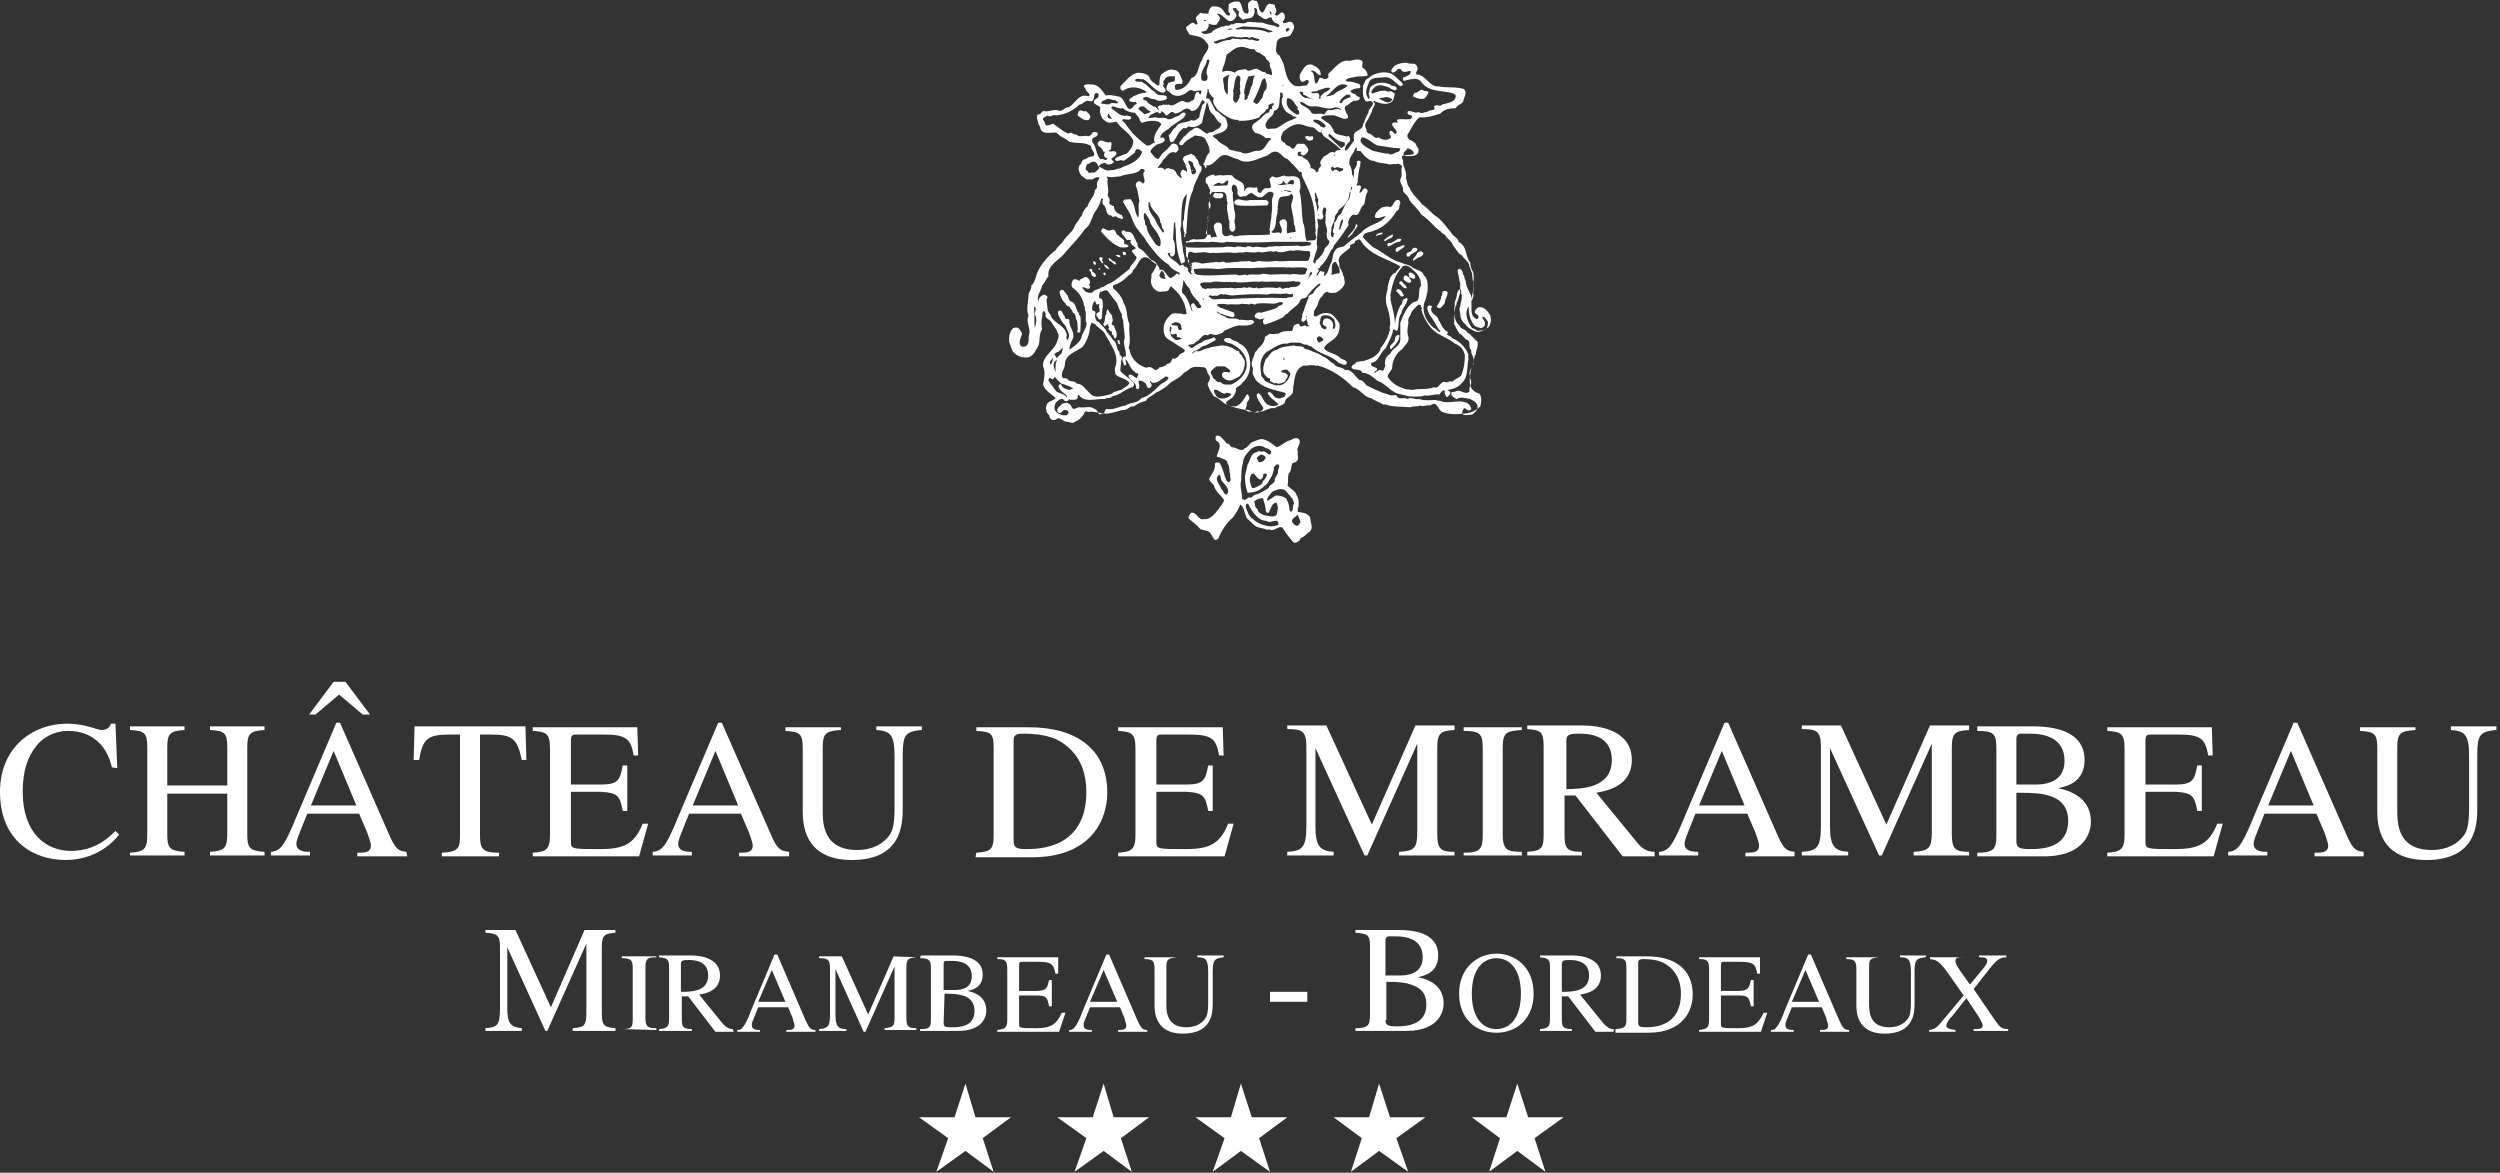 <svg width="275" height="129" viewBox="0 0 275 129" fill="none" xmlns="http://www.w3.org/2000/svg">
<rect x="0" y="0" width="275" height="129" fill="#333333" stroke="none"/>
<path d="M12.3 84.4C11.8 82.1 10.2 80.4 7.5 80.4C6.4 80.4 5.2 80.8 4.3 81.7C3.5 82.6 2.5 84 2.5 87.1C2.5 91.7 5.1 93.6 7.8 93.6C10.5 93.6 12 92.1 12.7 91.4L13.1 91.8C13.1 91.8 11.2 94.6 7.2 94.6C3.7 94.6 0 92.5 0 87.1C0 82.2 3.6 79.6 7.4 79.6C9.3 79.6 10.7 80.3 11.2 80.3C11.3 80.3 12 80.3 12.2 79.6H12.7L12.9 84.5L12.3 84.4Z" fill="white"/>
<path d="M14.3 93.8C16.1 93.7 16.2 93.2 16.2 91.6V82.2C16.2 80.6 15.9 80.4 14.3 80.3V79.9H20.3V80.3C18.7 80.4 18.4 80.7 18.4 82.2V86.4H25V82.2C25 80.6 24.7 80.4 23.1 80.3V79.9H29.1V80.3C27.5 80.4 27.2 80.7 27.2 82.2V91.8C27.2 93.2 27.4 93.6 29.1 93.7V94.1H23.1V93.7C24.9 93.6 25 93.1 25 91.5V87.3H18.4V91.8C18.4 93.2 18.6 93.6 20.3 93.7V94.1H14.3V93.8Z" fill="white"/>
<path d="M44.8 94.2H39.3V93.8C40.1 93.8 40.8 93.8 40.8 93C40.8 92.7 40.5 91.9 40.4 91.6L39.5 89.5H33.8L32.8 92C32.7 92.3 32.6 92.6 32.6 92.8C32.6 93.7 33.6 93.7 34.1 93.7V94.1H29.8V93.7C30.1 93.7 30.5 93.6 30.9 93.2C31.4 92.7 32.1 91.1 32.5 90.1L37 79.5H37.4L42.8 91.8C43.5 93.4 43.8 93.6 44.7 93.7L44.8 94.2ZM39.9 78.6L37.3 76.4L34.7 78.6H34L36.7 75H38L40.7 78.6H39.9ZM39.2 88.6L36.7 82.6L34.2 88.6H39.2Z" fill="white"/>
<path d="M54.9 94.2H48.6V93.8C50.6 93.7 50.6 93.2 50.6 91.6V80.8H49.5C47.1 80.8 46.5 81.2 46.1 83.6H45.5L45.6 79.9H57.8L57.9 83.6H57.4C56.9 81.2 56.3 80.8 54 80.8H52.8V91.9C52.8 93.4 53.1 93.8 54.9 93.8V94.2Z" fill="white"/>
<path d="M70.3 94.2H58.6V93.8C60 93.7 60.5 93.5 60.5 91.9V82.3C60.5 80.6 60 80.5 58.6 80.4V80H70.1L70.2 83.1H69.7C69.4 81.2 68.8 80.8 66.4 80.8H63.5C63 80.8 62.8 80.8 62.8 81.5V86.3H66.1C68 86.3 68.2 85.8 68.5 84.2H69V89.2H68.5C68.2 87.5 67.9 87.2 66.1 87.1H62.8V92.5C62.8 93.4 62.8 93.4 66 93.4C68.7 93.4 69.8 92.8 70.7 90.6H71.3L70.3 94.2Z" fill="white"/>
<path d="M86.8 94.2H81.3V93.8C82.1 93.8 82.8 93.8 82.8 93C82.8 92.7 82.5 91.9 82.4 91.6L81.5 89.5H75.8L74.8 92C74.7 92.3 74.6 92.6 74.6 92.8C74.6 93.7 75.6 93.7 76.1 93.7V94.1H71.8V93.7C72.1 93.7 72.5 93.6 72.9 93.2C73.4 92.7 74.1 91.1 74.5 90.1L79 79.5H79.4L84.8 91.8C85.5 93.4 85.8 93.6 86.8 93.7V94.2ZM81.2 88.6L78.7 82.6L76.2 88.6H81.2Z" fill="white"/>
<path d="M101.3 80.3C99.6 80.5 99.3 80.8 99.3 83.1V88.8C99.3 90.5 99.3 94.6 93.7 94.6C88.3 94.6 88.3 90.4 88.3 89.1V82.3C88.3 80.7 88 80.5 86.4 80.4V80H92.5V80.3C90.8 80.4 90.5 80.7 90.5 82.2V89.1C90.5 90.5 90.5 93.5 94.3 93.5C96 93.5 97.2 92.8 97.9 91.8C98.2 91.3 98.4 90.6 98.4 88.9V83.1C98.4 80.8 97.9 80.4 96.4 80.3V79.9H101.4V80.3H101.3Z" fill="white"/>
<path d="M107.4 93.8C109 93.7 109.3 93.4 109.3 91.9V82.3C109.3 80.7 109.1 80.5 107.4 80.4V80H113.2C118.4 80 121.8 82.4 121.8 87.2C121.8 90.1 120.1 94.3 113.5 94.3H107.3L107.4 93.8ZM111.5 92.5C111.5 93.2 111.8 93.4 112.8 93.4C114.2 93.4 119.5 93.4 119.5 87.1C119.5 85.3 119 83.5 117.5 82.2C116.5 81.3 115.2 80.7 112.5 80.7C111.5 80.7 111.5 81.1 111.5 81.5V92.5Z" fill="white"/>
<path d="M134.7 94.2H123V93.8C124.4 93.7 124.9 93.5 124.9 91.9V82.3C124.9 80.6 124.4 80.5 123 80.4V80H134.5L134.6 83.1H134.1C133.8 81.2 133.2 80.8 130.8 80.8H127.9C127.4 80.8 127.2 80.8 127.2 81.5V86.3H130.5C132.4 86.3 132.6 85.8 132.9 84.2H133.4V89.2H132.9C132.6 87.5 132.3 87.2 130.5 87.1H127.2V92.5C127.2 93.4 127.2 93.4 130.4 93.4C133.1 93.4 134.2 92.8 135.1 90.6H135.7L134.7 94.2Z" fill="white"/>
<path d="M160 80.3C158.6 80.4 158.1 80.5 158.1 82.2V91.8C158.1 93.5 158.6 93.7 160 93.7V94.1H153.9V93.7C155.6 93.6 155.9 93.3 155.9 91.5V81.8L150.4 94.1H150.1L144.7 82.3V90.9C144.7 93.1 145.2 93.6 146.7 93.7V94.1H141.6V93.7C143.2 93.6 143.7 93.3 143.7 90.9V82.1C143.7 80.4 143.2 80.2 141.6 80.2V79.8H145.9L150.9 90.7L155.7 79.8H160V80.3Z" fill="white"/>
<path d="M161 93.8C162.8 93.8 163.1 93.4 163.1 91.9V82.3C163.1 80.7 162.8 80.4 161 80.4V80H167.4V80.3C165.8 80.4 165.3 80.5 165.3 82.2V91.8C165.3 93.5 165.8 93.7 167.4 93.7V94.1H161V93.8Z" fill="white"/>
<path d="M182 94.2H178.5L173.3 87.5H172.1V91.8C172.1 93.3 172.3 93.7 174 93.7V94.1H168V93.7C169.8 93.6 169.8 93.1 169.8 91.5V82.1C169.8 80.5 169.5 80.3 168 80.2V79.8H174C175.9 79.8 179.5 80.3 179.5 83.6C179.5 86.5 176.7 87 175.6 87.2L180.1 92.7C180.6 93.3 181.1 93.7 182 93.7V94.2ZM172.2 86.8C174 86.8 177.3 86.7 177.3 83.6C177.3 80.7 174.5 80.7 173.6 80.7C172.5 80.7 172.3 80.9 172.3 81.5V86.8H172.2Z" fill="white"/>
<path d="M197.5 94.2H192V93.8C192.8 93.8 193.5 93.8 193.5 93C193.5 92.7 193.2 91.9 193.1 91.6L192.2 89.5H186.5L185.5 92C185.4 92.3 185.3 92.6 185.3 92.8C185.3 93.7 186.3 93.7 186.8 93.7V94.1H182.5V93.7C182.8 93.7 183.2 93.6 183.6 93.2C184.1 92.7 184.8 91.1 185.2 90.1L189.7 79.5H190.1L195.5 91.8C196.2 93.4 196.5 93.6 197.4 93.7V94.2H197.5ZM191.9 88.6L189.4 82.6L186.9 88.6H191.9Z" fill="white"/>
<path d="M216.6 80.3C215.2 80.4 214.7 80.5 214.7 82.2V91.8C214.7 93.5 215.2 93.7 216.6 93.7V94.1H210.5V93.7C212.2 93.6 212.5 93.3 212.5 91.5V81.8L207 94.1H206.7L201.3 82.3V90.9C201.3 93.1 201.8 93.6 203.3 93.7V94.1H198.2V93.7C199.8 93.6 200.3 93.3 200.3 90.9V82.1C200.3 80.4 199.8 80.2 198.2 80.2V79.8H202.5L207.5 90.7L212.3 79.8H216.6V80.3Z" fill="white"/>
<path d="M217.5 79.9H223.6C225.5 79.9 229.3 80.2 229.3 83.6C229.3 86 227.4 86.5 226.4 86.7C228.3 87.1 230 88.1 230 90.4C230 91.2 229.6 94.2 224.8 94.2H217.5V93.8C219.3 93.8 219.6 93.4 219.6 91.9V82.3C219.6 80.7 219.3 80.4 217.5 80.4V79.9ZM221.8 86.3H223.9C224.5 86.3 227.1 86.3 227.1 83.7C227.1 81.1 224.8 80.7 223.3 80.7C222.8 80.7 222.5 80.7 222.3 80.7C221.9 80.7 221.8 81 221.8 81.3V86.3ZM221.8 92.5C221.8 93.3 222.2 93.4 223.4 93.4C224.8 93.4 227.5 93.2 227.5 90.3C227.5 88.5 226.4 87.8 225.3 87.5C224.6 87.3 223.9 87.2 221.8 87.2V92.5Z" fill="white"/>
<path d="M243.5 94.2H231.8V93.8C233.2 93.7 233.7 93.5 233.7 91.9V82.3C233.7 80.6 233.2 80.5 231.8 80.4V80H243.3L243.4 83.1H242.9C242.6 81.2 242 80.8 239.6 80.8H236.7C236.2 80.8 236 80.8 236 81.5V86.3H239.3C241.2 86.3 241.4 85.8 241.7 84.2H242.2V89.2H241.7C241.4 87.5 241.1 87.2 239.3 87.1H236V92.5C236 93.4 236 93.4 239.2 93.4C241.9 93.4 243 92.8 243.9 90.6H244.5L243.5 94.2Z" fill="white"/>
<path d="M260.1 94.2H254.6V93.8C255.4 93.8 256.1 93.8 256.1 93C256.1 92.7 255.8 91.9 255.7 91.6L254.8 89.5H249.1L248.1 92C248 92.3 247.9 92.6 247.9 92.8C247.9 93.7 248.9 93.7 249.4 93.7V94.1H245.1V93.7C245.4 93.7 245.8 93.6 246.2 93.2C246.7 92.7 247.4 91.1 247.8 90.1L252.3 79.5H252.7L258.1 91.8C258.8 93.4 259.1 93.6 260 93.7V94.2H260.1ZM254.5 88.6L252 82.6L249.5 88.6H254.5Z" fill="white"/>
<path d="M274.5 80.3C272.8 80.5 272.5 80.8 272.5 83.1V88.8C272.5 90.5 272.5 94.6 266.9 94.6C261.5 94.6 261.5 90.4 261.5 89.1V82.3C261.5 80.7 261.2 80.5 259.6 80.4V80H265.7V80.3C264 80.4 263.7 80.7 263.7 82.2V89.1C263.7 90.5 263.7 93.5 267.5 93.5C269.2 93.5 270.4 92.8 271.1 91.8C271.4 91.3 271.6 90.6 271.6 88.9V83.1C271.6 80.8 271.1 80.4 269.6 80.3V79.9H274.6V80.3H274.5Z" fill="white"/>
<path d="M67.7 102.6C66.6 102.7 66.2 102.8 66.2 104.1V111.6C66.2 112.9 66.6 113 67.7 113.1V113.4H63V113.1C64.3 113 64.5 112.8 64.5 111.4V103.8L60.2 113.4H60L55.8 104.2V110.9C55.8 112.6 56.2 113 57.4 113.1V113.4H53.4V113.1C54.7 113 55 112.8 55 110.9V104.1C55 102.8 54.6 102.7 53.4 102.6V102.3H56.7L60.6 110.8L64.3 102.3H67.7V102.6Z" fill="white"/>
<path d="M68.4 113.2C69.5 113.2 69.6 113 69.6 112.1V106.5C69.6 105.6 69.4 105.4 68.4 105.4V105.2H72.2V105.3C71.3 105.3 71 105.4 71 106.4V112C71 113 71.3 113.1 72.2 113.1V113.3L68.4 113.2Z" fill="white"/>
<path d="M80.7 113.5H78.7L75.7 109.6H75V112.1C75 112.9 75.1 113.2 76.1 113.2V113.4H72.5V113.2C73.5 113.1 73.6 112.9 73.6 111.9V106.4C73.6 105.5 73.4 105.4 72.5 105.3V105.1H76C77.1 105.1 79.2 105.4 79.2 107.3C79.2 109 77.6 109.3 76.9 109.4L79.5 112.6C79.8 112.9 80.1 113.2 80.6 113.2L80.7 113.5ZM74.9 109.1C76 109.1 77.9 109.1 77.9 107.3C77.9 105.6 76.2 105.6 75.7 105.6C75 105.6 74.9 105.7 74.9 106.1V109.1Z" fill="white"/>
<path d="M89.7 113.5H86.5V113.3C87 113.3 87.4 113.3 87.4 112.8C87.4 112.6 87.2 112.2 87.2 112L86.7 110.8H83.4L82.8 112.3C82.7 112.5 82.7 112.6 82.7 112.8C82.7 113.3 83.3 113.3 83.6 113.3V113.5H81.1V113.3C81.3 113.3 81.5 113.3 81.7 113C82 112.7 82.4 111.8 82.6 111.2L85.2 105H85.5L88.6 112.2C89 113.1 89.2 113.3 89.7 113.3V113.5ZM86.4 110.2L84.9 106.7L83.4 110.2H86.4Z" fill="white"/>
<path d="M100.8 105.3C100 105.4 99.7 105.4 99.7 106.4V112C99.7 113 100 113.1 100.8 113.1V113.3H97.3V113.1C98.3 113 98.4 112.9 98.4 111.8V106.3L95.2 113.5H95L91.9 106.6V111.6C91.9 112.9 92.2 113.2 93.1 113.2V113.4H90.1V113.2C91.1 113.1 91.3 112.9 91.3 111.6V106.5C91.3 105.5 91 105.4 90.1 105.4V105.2H92.6L95.5 111.6L98.3 105.2L100.8 105.3Z" fill="white"/>
<path d="M101.3 105.1H104.8C105.9 105.1 108.1 105.3 108.1 107.2C108.1 108.6 107 108.9 106.4 109C107.5 109.2 108.5 109.8 108.5 111.2C108.5 111.7 108.2 113.4 105.4 113.4H101.2V113.2C102.3 113.2 102.4 113 102.4 112.1V106.5C102.4 105.6 102.2 105.4 101.2 105.4L101.3 105.1ZM103.8 108.9H105C105.4 108.9 106.9 108.9 106.9 107.4C106.9 105.9 105.6 105.7 104.7 105.7C104.4 105.7 104.3 105.7 104.1 105.7C103.8 105.7 103.8 105.9 103.8 106.1V108.9ZM103.8 112.5C103.8 113 104 113 104.8 113C105.6 113 107.2 112.9 107.2 111.2C107.2 110.2 106.6 109.7 105.9 109.5C105.5 109.4 105.1 109.3 103.9 109.3L103.8 112.5Z" fill="white"/>
<path d="M116.5 113.5H109.7V113.3C110.5 113.2 110.8 113.1 110.8 112.2V106.6C110.8 105.6 110.5 105.5 109.7 105.5V105.3H116.4V107.1H116.1C115.9 106 115.6 105.8 114.2 105.8H112.5C112.2 105.8 112.1 105.8 112.1 106.2V109H114C115.1 109 115.2 108.7 115.4 107.8H115.7V110.7H115.4C115.2 109.7 115.1 109.5 114 109.5H112.1V112.6C112.1 113.1 112.1 113.1 114 113.1C115.6 113.1 116.2 112.7 116.8 111.4H117.2L116.5 113.5Z" fill="white"/>
<path d="M126.2 113.5H123V113.3C123.5 113.3 123.9 113.3 123.9 112.8C123.9 112.6 123.7 112.2 123.7 112L123.2 110.8H119.9L119.3 112.3C119.2 112.5 119.2 112.6 119.2 112.8C119.2 113.3 119.8 113.3 120.1 113.3V113.5H117.6V113.3C117.8 113.3 118 113.3 118.2 113C118.5 112.7 118.9 111.8 119.1 111.2L121.7 105H122L125.1 112.2C125.5 113.1 125.7 113.3 126.2 113.3V113.5ZM122.9 110.2L121.4 106.7L119.9 110.2H122.9Z" fill="white"/>
<path d="M134.6 105.3C133.6 105.4 133.4 105.6 133.4 106.9V110.3C133.4 111.3 133.4 113.7 130.1 113.7C127 113.7 127 111.2 127 110.5V106.6C127 105.7 126.8 105.5 125.9 105.5V105.3H129.5C128.5 105.4 128.3 105.5 128.3 106.4V110.4C128.3 111.2 128.3 113 130.5 113C131.5 113 132.2 112.6 132.6 112C132.8 111.7 132.9 111.3 132.9 110.3V106.9C132.9 105.5 132.6 105.3 131.7 105.3V105.1H134.6V105.3Z" fill="white"/>
<path d="M143.8 109.1V110.2H139.7V109.1H143.8Z" fill="white"/>
<path d="M149.1 102.3H153.8C155.3 102.3 158.2 102.5 158.2 105.1C158.2 107 156.7 107.3 156 107.5C157.5 107.8 158.8 108.6 158.8 110.4C158.8 111 158.5 113.4 154.7 113.4H149.1V113.1C150.5 113.1 150.7 112.8 150.7 111.6V104.1C150.7 102.9 150.5 102.7 149.1 102.6V102.3ZM152.4 107.3H154C154.5 107.3 156.5 107.3 156.5 105.3C156.5 103.3 154.7 103 153.6 103C153.2 103 153 103 152.8 103C152.5 103 152.4 103.2 152.4 103.5V107.3ZM152.4 112.2C152.4 112.8 152.7 112.9 153.7 112.9C154.8 112.9 156.9 112.7 156.9 110.5C156.9 109.1 156.1 108.6 155.2 108.3C154.6 108.1 154.1 108 152.5 108V112.2H152.4Z" fill="white"/>
<path d="M160.5 109.3C160.5 106.4 162.6 104.9 164.6 104.9C166.7 104.9 168.7 106.4 168.7 109.3C168.7 112 166.9 113.6 164.6 113.6C162.3 113.6 160.5 112 160.5 109.3ZM167.3 109.3C167.3 106.4 165.9 105.4 164.6 105.4C163.3 105.4 161.9 106.4 161.9 109.3C161.9 112.1 163.2 113.2 164.6 113.2C166 113.2 167.3 112.1 167.3 109.3Z" fill="white"/>
<path d="M177.5 113.5H175.5L172.5 109.6H171.8V112.1C171.8 112.9 171.9 113.2 172.9 113.2V113.4H169.4V113.2C170.4 113.1 170.5 112.9 170.5 111.9V106.4C170.5 105.5 170.3 105.4 169.4 105.3V105.1H172.9C174 105.1 176.1 105.4 176.1 107.3C176.1 109 174.5 109.3 173.8 109.4L176.4 112.6C176.7 112.9 177 113.2 177.5 113.2V113.5ZM171.8 109.1C172.9 109.1 174.8 109.1 174.8 107.3C174.8 105.6 173.1 105.6 172.6 105.6C171.9 105.6 171.8 105.7 171.8 106.1V109.1Z" fill="white"/>
<path d="M177.8 113.2C178.8 113.1 178.9 112.9 178.9 112.1V106.5C178.9 105.6 178.8 105.4 177.8 105.4V105.2H181.2C184.2 105.2 186.2 106.6 186.2 109.4C186.2 111.1 185.2 113.6 181.3 113.6H177.7V113.2H177.8ZM180.2 112.5C180.2 112.9 180.4 113 181 113C181.8 113 184.9 113 184.9 109.3C184.9 108.2 184.6 107.2 183.7 106.4C183.1 105.9 182.4 105.5 180.8 105.5C180.2 105.5 180.2 105.7 180.2 106V112.5Z" fill="white"/>
<path d="M193.7 113.5H186.9V113.3C187.7 113.2 188 113.1 188 112.2V106.6C188 105.6 187.7 105.5 186.9 105.5V105.3H193.6V107.1H193.3C193.1 106 192.8 105.8 191.4 105.8H189.7C189.4 105.8 189.3 105.8 189.3 106.2V109H191.2C192.3 109 192.4 108.7 192.6 107.8H192.9V110.7H192.6C192.4 109.7 192.3 109.5 191.2 109.5H189.3V112.6C189.3 113.1 189.3 113.1 191.2 113.1C192.8 113.1 193.4 112.7 194 111.4H194.4L193.7 113.5Z" fill="white"/>
<path d="M203.4 113.5H200.2V113.3C200.7 113.3 201.1 113.3 201.1 112.8C201.1 112.6 200.9 112.2 200.9 112L200.4 110.8H197.1L196.5 112.3C196.4 112.5 196.4 112.6 196.4 112.8C196.4 113.3 197 113.3 197.3 113.3V113.5H194.8V113.3C195 113.3 195.2 113.3 195.4 113C195.7 112.7 196.1 111.8 196.3 111.2L198.9 105H199.2L202.3 112.2C202.7 113.1 202.9 113.3 203.4 113.3V113.5ZM200.1 110.2L198.6 106.7L197.1 110.2H200.1Z" fill="white"/>
<path d="M211.8 105.3C210.8 105.4 210.6 105.6 210.6 106.9V110.3C210.6 111.3 210.6 113.7 207.3 113.7C204.2 113.7 204.2 111.2 204.2 110.5V106.6C204.2 105.7 204 105.5 203.1 105.5V105.3H206.7C205.7 105.4 205.6 105.5 205.6 106.4V110.4C205.6 111.2 205.6 113 207.8 113C208.8 113 209.5 112.6 209.9 112C210.1 111.7 210.2 111.3 210.2 110.3V106.9C210.2 105.5 209.9 105.3 209 105.3V105.1H211.9L211.8 105.3Z" fill="white"/>
<path d="M220.8 105.3C220.1 105.3 219.8 105.4 218.9 106.5L217.1 108.8L219.5 112.3C220 113 220.2 113.2 220.9 113.2V113.4H217.1V113.2C217.7 113.2 218.1 113.2 218.1 112.8C218.1 112.6 217.7 111.9 217.5 111.6L216.3 109.8L214.8 111.7C214.5 112 214.1 112.5 214.1 112.8C214.1 113.2 214.6 113.2 215.1 113.3V113.5H212.2V113.3C212.9 113.2 213 113.1 214 111.9L216 109.5L214.6 107.5C213.3 105.6 213 105.6 212.3 105.5V105.3H216.1C215.4 105.3 215.1 105.3 215.1 105.7C215.1 106 215.3 106.4 216.2 107.6L216.7 108.3L218.1 106.6C218.4 106.2 218.6 106 218.6 105.7C218.6 105.3 218.1 105.3 217.7 105.3V105.1H220.7V105.3H220.8Z" fill="white"/>
<path d="M107.3 122.9H111.2L108.1 125.2L109.3 128.9L106.2 126.6L103 128.9L104.3 125.2L101.1 122.9H105L106.2 119.2L107.3 122.9Z" fill="white"/>
<path d="M122.5 122.9H126.4L123.3 125.2L124.5 128.9L121.4 126.6L118.2 128.9L119.5 125.2L116.3 122.9H120.2L121.4 119.2L122.5 122.9Z" fill="white"/>
<path d="M137.7 122.9H141.6L138.5 125.2L139.7 128.9L136.5 126.6L133.4 128.9L134.7 125.2L131.5 122.9H135.4L136.5 119.2L137.7 122.9Z" fill="white"/>
<path d="M152.9 122.9H156.8L153.6 125.2L154.9 128.9L151.7 126.6L148.6 128.9L149.8 125.2L146.7 122.9H150.6L151.7 119.2L152.9 122.9Z" fill="white"/>
<path d="M168.1 122.9H172L168.8 125.2L170 128.9L166.9 126.6L163.8 128.9L165 125.2L161.9 122.9H165.7L166.9 119.2L168.1 122.9Z" fill="white"/>
<path d="M157.136 10.2C157.036 10.4 156.936 10.6 156.736 10.8C156.336 11 155.836 10.8 155.436 10.6C155.436 10.4 155.536 10.3 155.636 10.2C156.036 10.3 156.236 9.6 156.636 10C156.836 10 157.136 10 157.136 10.2Z" fill="white"/>
<path d="M119.936 12.8C119.936 13 119.836 13.1 119.736 13.2C119.236 13.3 118.936 13 118.536 12.7C118.536 12.5 118.636 12.4 118.636 12.3C118.836 11.9 119.136 12.4 119.436 12.2C119.636 12.4 119.836 12.5 119.936 12.8Z" fill="white"/>
<path d="M144.436 15.3C144.336 15.5 144.136 15.4 144.036 15.5C143.836 15.4 143.636 15.3 143.536 15.1C143.736 14.8 143.936 15.1 144.236 15C144.336 14.9 144.536 15.1 144.436 15.3Z" fill="white"/>
<path d="M131.236 18.7C131.236 18.9 131.136 18.8 131.136 18.8C131.136 18.7 131.236 18.7 131.236 18.7Z" fill="white"/>
<path d="M134.536 21.6C134.436 21.9 134.036 21.8 133.736 21.8C133.636 21.8 133.536 21.7 133.436 21.6C133.436 21.5 133.536 21.3 133.636 21.2C134.036 21.4 134.636 21 134.536 21.6Z" fill="white"/>
<path d="M139.136 22C139.336 22 139.536 22.1 139.536 22.3C139.536 22.4 139.436 22.6 139.336 22.6C138.336 22.6 137.336 22.7 136.336 22.6C136.136 22.6 135.836 22.5 135.736 22.3C136.036 21.5 136.836 22.3 137.436 22C138.036 22 138.636 22 139.136 22Z" fill="white"/>
<path d="M149.336 24.8C149.236 25.2 148.836 25.4 148.736 25.8C148.536 25.8 148.436 26.2 148.236 26.1C148.436 25.8 148.836 25.4 149.036 25.1L149.136 24.7C149.236 24.6 149.236 24.7 149.336 24.8Z" fill="white"/>
<path d="M122.236 25.3C122.836 25.1 122.636 25.8 123.036 25.9C123.236 26.2 123.836 26.3 123.636 26.8C123.836 26.9 124.136 26.9 124.136 27.1C123.836 27.3 123.536 27.2 123.236 27.2C122.436 26.9 121.736 26.2 121.136 25.5C121.136 25.4 121.136 25.2 121.336 25.1C121.636 25.2 121.936 25.5 122.236 25.3Z" fill="white"/>
<path d="M152.136 25.6C152.036 25.9 151.536 25.8 151.336 26C151.436 25.6 151.836 25.6 152.136 25.6Z" fill="white"/>
<path d="M153.236 25.8C153.236 26.3 152.636 26.2 152.436 26.5C152.336 26.5 152.236 26.5 152.236 26.4C152.436 26.3 152.736 25.9 153.236 25.8Z" fill="white"/>
<path d="M154.136 26.3C154.136 26.4 154.036 26.6 153.936 26.6C153.436 26.6 153.136 27 152.736 27.1C152.536 27.1 152.636 26.9 152.636 26.8C152.736 26.6 152.936 26.8 153.036 26.7C153.436 26.6 153.736 26.1 154.136 26.3Z" fill="white"/>
<path d="M154.536 27C154.436 27.3 154.036 27.4 153.736 27.7C153.636 27.7 153.536 27.7 153.536 27.6C153.436 27.4 153.636 27.3 153.736 27.2C154.036 27.2 154.236 26.9 154.536 27Z" fill="white"/>
<path d="M155.936 27.4C155.836 27.8 155.236 27.8 155.036 28.2C154.936 28.2 154.736 28.3 154.736 28.1C154.636 27.7 155.036 27.8 155.236 27.6C155.336 27.3 155.636 27.1 155.936 27.4Z" fill="white"/>
<path d="M123.836 28C123.836 28.1 123.636 28.1 123.536 28C123.536 27.9 123.436 27.8 123.536 27.7C123.636 27.7 123.936 27.7 123.836 28Z" fill="white"/>
<path d="M156.536 27.8C156.636 28 156.436 28.1 156.336 28.2C156.036 28.3 155.736 28.5 155.436 28.7C155.336 28.4 155.836 28.2 155.836 27.9C156.036 27.7 156.336 27.5 156.536 27.8Z" fill="white"/>
<path d="M123.236 28.2V28.3C123.036 28.3 122.836 28.2 122.736 28.1C122.736 28 123.236 28 123.236 28.2Z" fill="white"/>
<path d="M121.336 28.4C121.036 28.6 121.436 28.8 121.336 29C121.136 28.9 121.036 28.7 120.936 28.5C120.836 28.2 121.236 28.3 121.336 28.4Z" fill="white"/>
<path d="M122.436 28.7C122.536 28.8 122.836 28.8 122.736 29.1C122.436 29.1 122.336 28.7 122.036 28.7L121.936 28.4C122.136 28.3 122.236 28.7 122.436 28.7Z" fill="white"/>
<path d="M120.536 28.9V29.1C120.336 29.2 120.336 29 120.236 28.9C120.236 28.8 120.236 28.8 120.336 28.7C120.336 28.8 120.536 28.8 120.536 28.9Z" fill="white"/>
<path d="M129.936 29C129.936 28.9 129.836 28.9 129.936 29Z" fill="white"/>
<path d="M122.036 29.6C121.736 29.6 121.536 29.4 121.436 29.1C121.736 29.1 121.936 29.4 122.036 29.6Z" fill="white"/>
<path d="M121.036 29.6C120.936 29.7 120.836 29.7 120.836 29.6V29.5C120.936 29.5 121.036 29.5 121.036 29.6Z" fill="white"/>
<path d="M120.136 29.8C120.236 30 120.636 30.1 120.536 30.4C120.536 30.5 120.336 30.5 120.236 30.4C119.936 30.3 120.136 29.9 119.836 29.8C119.736 29.5 120.236 29.5 120.136 29.8Z" fill="white"/>
<path d="M155.636 30.3C155.636 30.4 155.736 30.5 155.636 30.6C155.436 30.8 155.236 30.5 155.036 30.5C155.036 30.3 154.836 30.1 155.036 30C155.236 29.9 155.436 30.1 155.636 30.3Z" fill="white"/>
<path d="M121.636 30.1C121.636 30.2 121.636 30.2 121.536 30.3C121.436 30.2 121.236 30.1 121.436 30C121.536 29.9 121.536 30.1 121.636 30.1Z" fill="white"/>
<path d="M155.236 31C154.936 31.3 154.636 30.9 154.436 30.8C154.336 30.7 154.436 30.5 154.436 30.4C154.636 30.1 154.836 30.5 155.036 30.5C154.936 30.6 155.236 30.7 155.236 31Z" fill="white"/>
<path d="M154.736 31.7C154.336 31.8 154.236 31.4 153.936 31.2C153.836 31 154.036 31 154.136 30.9C154.336 31.2 154.736 31.4 154.736 31.7Z" fill="white"/>
<path d="M154.436 32.5C154.036 32.9 153.936 32.2 153.636 32.1C153.536 32 153.636 31.8 153.736 31.8C154.136 31.8 154.236 32.2 154.436 32.5Z" fill="white"/>
<path d="M117.436 32.5C117.536 32.8 117.636 33.2 117.936 33.2C118.436 33.5 118.336 34.2 118.736 34.5C118.536 34.6 118.836 34.7 118.836 34.8C118.936 35.3 118.836 36 118.836 36.5C118.736 36.6 118.636 36.6 118.536 36.6C118.436 36.4 118.636 36.2 118.536 36C118.536 35.8 118.536 35.4 118.436 35.2C118.236 35 118.436 34.6 118.036 34.4C117.936 34.2 117.836 34 117.736 33.9C117.636 33.6 117.236 33.7 117.236 33.4C116.836 33.1 116.636 32.6 116.536 32.1C116.636 32 116.736 31.8 116.936 31.9C117.136 32.1 117.236 32.3 117.436 32.5Z" fill="white"/>
<path d="M159.236 32.2C159.236 32.6 158.936 32.9 158.936 33.3C158.836 33.5 158.636 33.7 158.436 33.9C158.236 33.9 158.136 33.9 158.036 33.7C158.236 33.4 158.536 33 158.536 32.6C158.736 32.4 158.536 32.1 158.836 32C159.136 32 159.236 32.1 159.236 32.2Z" fill="white"/>
<path d="M121.936 34.2C122.036 34.4 122.436 34.7 122.336 35C122.636 35.3 121.936 35.7 122.536 35.8C122.636 36.3 123.036 36.7 122.736 37.2C122.436 37.3 122.636 36.9 122.336 36.8C122.336 36.7 122.236 36.6 122.336 36.5C122.236 36.4 121.936 36.4 121.936 36.1C122.136 35.9 121.736 35.8 121.936 35.7C121.936 35.6 121.836 35.7 121.736 35.7C121.636 35.8 121.536 36 121.436 35.8C121.336 35.7 121.336 35.6 121.436 35.5C121.636 35.2 121.436 34.8 121.736 34.5C121.636 34.4 121.736 34.3 121.736 34.2C121.836 33.9 121.936 34.1 121.936 34.2Z" fill="white"/>
<path d="M153.936 36.9C153.936 37.5 153.436 38 153.036 38.4H152.936C152.736 37.8 153.536 37.8 153.436 37.2C153.436 37.1 153.736 36.7 153.936 36.9Z" fill="white"/>
<path d="M123.236 37.8C123.136 37.9 123.136 37.9 123.036 37.8C122.936 37.7 122.936 37.6 122.936 37.4C123.336 37.4 123.036 37.7 123.236 37.8Z" fill="white"/>
<path d="M138.236 0.1C138.536 0.5 138.336 1.1 138.836 1.4C139.236 1.2 139.136 0.6 139.636 0.4C139.836 0.5 140.136 0.4 140.236 0.6C140.236 0.9 140.536 1.1 140.336 1.4C140.336 1.5 140.236 1.5 140.236 1.6C140.636 2 140.736 1.2 141.136 1.4C141.236 1.5 141.336 1.6 141.336 1.8C141.336 1.9 141.336 2.2 141.136 2.3C141.036 2.3 141.136 2.4 141.136 2.5C141.436 2.7 141.936 2.1 142.236 2.6C142.536 3.1 142.136 3.5 141.936 3.9C141.436 4.2 140.636 3.9 140.436 4.7C140.436 5.2 140.136 5.8 140.736 6.1C140.936 6.5 141.136 6.8 141.236 7.2C141.436 8 141.536 8.9 142.336 9.4C142.836 9.6 143.236 9.4 143.736 9.4C143.836 9.2 144.136 9 143.836 8.8C143.636 8.7 143.236 9.3 143.036 8.8C142.936 8.6 142.936 8.3 143.036 8.1C143.336 7.7 143.536 7 144.236 7.1C144.436 7.1 144.536 7.3 144.736 7.3C144.936 7.5 145.136 7.6 145.236 7.9C145.236 8 145.336 8.2 145.236 8.3C144.836 8.2 144.636 7.6 144.136 7.8C144.736 8 144.436 8.8 144.736 9.2C144.936 9.2 145.036 8.8 145.136 8.6C145.336 8.4 145.636 8.9 146.036 8.6C146.236 8.5 146.036 8.3 146.136 8.1C146.836 7.5 147.436 6.5 148.436 6.7C148.936 6.6 149.436 6.4 149.836 6.7C149.936 6.8 149.836 7.2 149.836 7.4C150.136 7.6 150.436 7.9 150.436 8.3C150.036 8.5 149.436 8.3 148.936 8.5C148.636 8.5 148.236 8.6 148.036 8.8C148.136 9.1 148.436 8.9 148.636 9C148.936 9 149.236 9.2 149.436 9.2C149.636 9.3 149.736 9.6 149.536 9.7C149.136 9.7 148.836 9.8 148.536 10C148.636 10.3 149.036 10.3 149.136 10.4C149.236 10.7 149.736 10.6 149.536 10.9C149.436 11.1 149.336 11 149.136 11.1C148.936 11 148.736 11.2 148.536 11.3C148.336 11.6 147.836 11.6 147.936 12C148.036 12.2 148.036 12.5 148.236 12.6C148.236 12.8 148.336 12.9 148.236 13C148.036 13.1 147.836 13.1 147.636 13C147.236 12.9 146.836 12.6 146.336 12.7C146.236 12.6 146.136 12.7 146.136 12.7C145.836 12.7 145.536 12.7 145.336 12.9C145.336 13.2 145.636 13.1 145.736 13.3C146.036 13.5 146.436 13.7 146.536 14.1C146.736 14.2 146.636 14.4 146.736 14.5C147.036 14.9 147.536 14.8 148.036 15C148.136 15.1 148.336 14.8 148.436 15.1C148.536 15.2 148.536 15.5 148.436 15.6C148.136 15.8 147.936 16.2 147.936 16.5L148.036 16.6C148.436 16.3 148.636 15.8 148.936 15.5C148.936 15.2 148.836 14.9 149.036 14.6C149.336 14.3 149.936 14.2 149.936 13.7C150.136 13.3 150.236 12.8 150.536 12.4C150.436 11.9 151.536 11.4 150.736 11.1C150.536 11.1 150.236 11.3 150.136 11C149.836 10.5 149.936 10 149.936 9.4C150.136 9.1 150.136 8.7 150.536 8.6C151.136 8 152.236 7.8 153.036 8.1C153.436 8.3 153.836 8.8 154.236 9.1C154.236 9.2 154.436 9.3 154.236 9.4C154.136 9.4 154.036 9.6 153.936 9.4C153.436 9.1 153.036 8.4 152.236 8.5C151.636 8.6 150.736 8.4 150.536 9.2C150.336 9.7 150.136 10.2 150.436 10.7C150.436 10.8 150.536 10.8 150.536 10.9C150.736 10.8 150.636 10.5 150.536 10.3C150.736 10 150.536 9.8 150.836 9.5C151.436 9 152.236 9 152.936 9.3C153.136 9.6 153.636 9.3 153.636 9.8C153.436 10.1 153.236 9.8 153.036 9.8C152.736 9.5 152.336 9.5 152.036 9.4C151.536 9.3 151.236 9.5 150.936 9.9C150.836 10 150.836 10.2 150.936 10.3C151.536 10.1 152.136 9.8 152.736 10.1C153.036 9.9 153.236 10.2 153.436 10.3C153.336 10.7 153.336 11.1 152.936 11.3C152.336 11.6 151.636 11.3 151.136 11.1C150.936 11.2 151.236 11.3 151.236 11.4C151.236 11.7 150.936 11.9 150.936 12.2C150.736 12.6 150.536 13.1 150.236 13.5C150.036 13.9 150.336 14.1 150.336 14.5C150.436 14.6 150.536 14.7 150.636 14.7C151.036 14.8 151.236 15.4 151.636 15.1C152.036 15.4 152.536 15.5 152.936 15.2C153.136 15 152.836 14.8 152.836 14.7C152.836 14.6 152.836 14.5 152.936 14.4C153.236 14.3 153.436 15 153.636 14.6C153.636 14.2 153.236 14.1 153.136 13.7C153.136 13.2 154.036 13.8 153.636 13.2C154.036 13 154.536 13.2 154.936 13.1C155.136 13.2 155.236 13 155.336 12.9C155.336 12.5 154.736 12.8 154.836 12.3C155.136 12 155.636 12.6 156.036 12.3C156.336 12.6 156.736 12.3 157.036 12.3C157.236 12 158.036 12.3 157.736 11.7C158.036 11.4 158.436 11.8 158.636 11.5C159.236 11.3 160.136 11.3 160.136 10.5L159.936 10.3C158.736 9.9 157.136 10.2 156.336 9C155.936 8.5 155.336 8.7 154.836 8.8C154.636 8.8 154.436 9 154.336 8.8C154.336 8.7 154.236 8.5 154.436 8.5C154.736 8.4 154.936 8.3 155.136 8.1C155.136 8 155.236 7.9 155.136 7.8C154.836 7.8 154.336 8.1 154.136 7.7C154.036 7.5 153.836 7.6 153.736 7.6C153.636 7.8 153.436 7.9 153.236 8C153.136 7.9 153.036 7.9 153.036 7.8C153.036 7.6 153.236 7.5 153.336 7.3C153.736 7 154.236 6.9 154.736 6.9C155.136 7.1 155.436 6.9 155.736 7.1C155.836 7.2 155.936 7.4 155.936 7.6C155.936 7.8 155.636 8 155.836 8.2C156.836 8.2 157.236 9.6 158.236 9.5C159.136 9.7 160.136 9.5 161.036 9.8C161.436 10.2 161.036 10.7 160.936 11.2C160.736 11.5 160.336 11.5 160.136 11.9C159.536 11.9 158.836 12 158.436 12.5C157.736 12.7 156.936 13 156.136 12.9C155.536 13.4 155.236 14.2 154.836 14.8C154.736 15.1 154.936 15.2 155.036 15.4C155.336 15.4 155.536 15.7 155.736 15.8C155.736 16.1 156.136 16.3 156.036 16.6C156.036 16.9 155.836 17 155.636 17.1C155.236 17.2 154.736 17.2 154.336 17.1C154.036 17.3 154.336 17.5 154.336 17.7V17.8C154.336 18.4 154.836 19 154.636 19.6C154.836 19.9 154.736 20.4 155.036 20.6C155.236 21.3 156.036 21.9 156.436 22.5C157.036 22.8 157.536 23.6 158.136 23.9C158.736 24.4 159.136 25 159.636 25.6C159.836 26 160.436 26.2 160.436 26.6C161.436 27.1 161.136 28.2 161.736 28.9C161.736 29.3 161.836 29.6 162.036 29.9C162.136 30.3 162.136 30.7 162.036 31.2C162.136 31.6 162.036 32.1 161.936 32.5C161.936 32.7 161.936 33 161.836 33.2C161.936 33.8 161.636 34.8 162.436 35.1C162.536 35.1 162.636 35 162.636 34.9C162.736 34.6 162.236 34.6 162.236 34.3C162.236 34.1 162.436 33.9 162.636 33.8C163.236 33.7 163.636 34.2 163.936 34.7C164.036 35.1 164.036 35.6 163.736 36C163.236 36.3 162.736 36.7 162.136 36.4C161.836 36.2 161.436 36.1 161.236 35.7C160.936 35.5 160.636 35.1 160.636 34.6C160.636 34.3 160.436 34 160.636 33.7C160.636 33.2 160.936 32.8 160.736 32.3C160.736 32.1 160.736 31.9 160.636 31.8C160.336 31.9 160.236 32.3 160.236 32.6C160.136 33 159.936 33.3 160.036 33.6C159.836 34.3 159.936 35.3 160.536 35.8C160.636 36.2 161.236 36.2 161.436 36.6C161.836 36.8 162.136 37.3 162.536 37.6C162.636 38.2 162.336 38.5 162.336 39C162.136 39.1 162.236 39.4 162.136 39.5C162.136 39.6 162.136 39.9 162.036 40.1C161.836 40.4 161.736 40.8 161.736 41.2C161.536 41.6 162.036 41.9 161.736 42.4C161.836 42.9 162.336 43.2 162.736 43.3C163.036 43.7 162.936 44.3 162.836 44.7C162.336 45.2 161.636 45.5 160.936 45.5C160.136 45.6 159.336 45.6 158.636 45.3C158.136 45.1 158.136 44 157.336 44.6C156.936 44.5 156.536 44.8 156.236 44.6C155.836 44.8 155.536 44.6 155.136 44.8C154.236 44.7 153.236 44.8 152.436 44.5C152.336 44.5 152.236 44.5 152.136 44.5C151.736 44.2 151.236 44.1 150.836 43.8C150.036 43.7 149.636 42.8 148.836 42.6C147.736 41.5 146.436 40.6 144.936 40.2C144.736 40.3 144.536 40.1 144.336 40.2C144.036 40.1 143.636 40.3 143.436 40.2C142.336 40.6 142.436 41.8 142.236 42.7C142.336 42.8 142.136 43 142.236 43.1C142.136 43.6 141.336 43.7 141.336 44.3C141.036 44.7 140.536 44.6 140.236 44.9C139.536 44.8 139.136 45.3 138.536 45.3C138.436 45.4 138.136 45.4 137.936 45.3C137.636 45.4 137.436 45 137.136 45.1C136.336 45 135.636 44.8 134.936 44.5C134.436 44.3 134.036 43.7 133.536 43.6C133.236 43.2 132.936 42.7 132.836 42.2C133.036 41.9 133.236 41.5 132.936 41.2C132.736 41 132.836 40.5 132.436 40.4C131.936 40.4 131.336 40.2 130.836 40.6C130.636 40.8 130.436 40.9 130.236 41C129.736 41.7 128.936 41.8 128.436 42.4C128.036 42.7 127.636 43 127.136 43.2C126.736 43.6 126.336 43.6 126.036 44.1C125.536 44.2 125.136 44.4 124.736 44.7C124.236 44.6 124.036 45.2 123.436 45.1C123.136 45.2 122.736 45.3 122.336 45.4C121.436 45.7 120.636 45.2 119.736 45.3C119.636 45.3 119.436 45.2 119.336 45.3C119.136 45.8 118.736 46.2 118.236 46.4C117.936 46.7 117.536 46.3 117.236 46.4C116.936 46.3 116.736 46 116.336 46C116.136 46.3 115.436 46.3 115.436 45.7C115.236 45.5 115.036 45.3 115.136 45.1C114.936 44.9 115.136 44.7 115.136 44.5C115.336 44.1 115.836 44.1 116.136 43.8C115.636 43.3 114.936 43 114.736 42.3C114.836 41.7 115.036 40.9 114.736 40.3C114.636 39.1 116.036 38.6 116.336 37.4C116.436 37.1 116.536 36.9 116.336 36.6C116.236 36.2 115.836 35.8 115.636 35.4C115.436 35.1 114.836 35 115.036 34.5C114.936 34.4 114.936 34.3 114.836 34.2C114.536 34.4 114.736 34.7 114.636 34.9C114.536 35.3 114.536 35.8 114.636 36.2C114.236 36.8 114.436 37.5 114.236 38C113.936 38.5 113.736 39.1 113.136 39.3C112.536 39.4 111.936 39.2 111.536 38.8C111.236 38.5 111.236 38.1 111.036 37.7C110.936 37.1 111.036 36.5 111.436 36.1C111.636 36 111.936 36 112.036 36.1C112.236 36.3 112.336 36.5 112.436 36.7C112.336 37.1 111.936 37.7 112.336 38.1C112.536 38.2 112.636 38.1 112.836 38.1C113.336 37.7 113.036 37.2 113.236 36.7C113.336 36 112.836 35.4 113.136 34.7C112.836 34 113.136 33.2 113.136 32.5C113.136 32.1 113.536 31.8 113.436 31.4C113.736 31.2 113.836 30.8 113.936 30.5C114.236 29.3 115.236 28.2 116.136 27.5C116.336 27.1 116.836 26.8 117.036 26.4C117.436 25.8 118.036 25.5 118.236 24.8L118.736 24.1C118.736 23.9 119.036 23.8 119.036 23.6C119.136 23.3 119.336 22.9 119.636 22.7C119.736 22.1 120.436 21.6 120.436 20.9C120.936 20.6 120.436 20.2 120.836 19.8C120.836 19.7 121.036 19.6 120.836 19.5C120.436 19.4 120.236 19.9 119.836 19.7C119.536 19.9 119.236 19.5 118.936 19.3C118.736 19 118.536 18.6 118.736 18.2C119.036 18 118.936 17.5 119.436 17.5C119.636 17.3 119.936 17.2 120.236 17.2C120.636 16.8 119.936 16.5 120.036 16.1C119.436 15.6 118.436 15.8 117.636 15.6C117.236 15.2 116.636 15.1 116.236 14.6C115.636 14.5 114.636 14.9 114.436 14.1C114.436 14 114.336 13.8 114.236 13.7C114.236 13.4 113.936 13 114.136 12.6C114.436 12.6 114.536 12.4 114.736 12.2C115.336 12.4 115.936 11.9 116.536 12.2C116.936 12.2 117.136 11.8 117.536 11.8C118.336 11.4 118.636 10.2 119.736 10.6C119.836 10.6 119.836 10.5 119.836 10.4C119.736 10.1 119.436 10.1 119.436 9.8C119.336 9.7 119.236 9.6 119.236 9.4C119.536 9.2 119.836 9.3 120.236 9.3C120.936 9.4 121.236 10 121.636 10.5C122.136 10.4 122.436 10.5 122.936 10.6C123.936 10.6 123.836 13 124.836 11.5C124.936 11.5 125.036 11.5 125.036 11.4C125.036 11.3 124.936 11.3 124.936 11.2C124.636 11.3 124.436 11.2 124.236 11.1C124.136 10.8 124.536 10.8 124.636 10.6C125.136 10.4 125.536 10.2 126.036 10.2L126.136 10.1C125.536 9.7 124.636 9.4 123.836 9.8C123.636 9.9 123.536 10.1 123.336 9.9C123.236 9.8 123.236 9.7 123.236 9.5C123.836 8.9 124.336 8.2 125.136 8C125.636 8 126.236 8.1 126.436 8.5C126.536 8.9 127.036 9.2 127.336 9.4C127.436 9.4 127.536 9.4 127.536 9.3C127.536 9 127.536 8.5 127.736 8.2C128.136 7.9 128.636 7.5 129.136 7.7C129.736 7.7 129.836 8.4 130.036 8.8C130.136 8.9 130.036 9 130.036 9.2C129.836 9.3 129.436 9.1 129.236 9.4C129.236 9.6 129.236 9.7 129.336 9.9C130.136 9.9 130.736 9.3 131.036 8.6C131.936 8.3 131.736 7.2 132.236 6.6C132.336 5.9 133.436 5.3 132.636 4.6C132.236 3.9 131.436 4 130.836 3.8C130.736 3.5 130.336 3.2 130.536 2.9C130.836 2.8 130.936 2.5 131.236 2.5C131.436 2.5 131.536 2.9 131.736 2.6C131.636 2.4 131.636 2.2 131.536 2C131.636 1.7 131.936 1.6 132.036 1.4C132.236 1.5 132.536 1.5 132.836 1.5H132.936C132.936 1.2 133.036 0.9 133.336 0.7C133.736 0.7 134.136 0.7 134.436 1C134.736 1.3 134.836 1.8 135.236 1.7C135.336 1.7 135.236 1.6 135.336 1.5C134.936 1.3 135.236 0.9 135.136 0.5C135.436 0.2 135.936 0.1 136.336 0.2C136.736 0.6 136.536 1.5 137.236 1.5C137.536 1.2 137.136 0.8 137.336 0.3C137.436 0.2 137.636 0 137.836 0C137.936 0.1 138.136 0.1 138.236 0.1ZM136.036 0.9C134.936 0.8 136.336 1.4 135.936 1.9C135.136 3.1 134.636 1.4 133.836 1.5C133.936 1.6 134.036 1.7 134.136 1.8C134.336 2.2 133.936 2.4 133.836 2.7C133.536 2.8 133.236 2.7 132.936 2.6C133.036 2.9 132.836 3.1 132.736 3.3C132.536 3.5 132.336 3.4 132.136 3.5C132.336 3.9 132.836 3.7 133.236 3.6C133.536 3.2 134.036 3.1 134.436 2.9C134.636 3 134.736 2.8 134.836 2.8C134.936 2.8 135.236 2.9 135.336 2.7C135.436 2.7 135.536 2.6 135.636 2.7C136.136 2.3 136.736 2.8 137.236 2.4C137.736 2.4 138.336 2.5 138.936 2.5C139.536 2.8 140.036 2.7 140.536 3C140.636 3 140.636 2.9 140.736 2.9C140.736 2.6 140.436 2.6 140.236 2.5C140.036 2.3 139.936 2.2 139.836 1.9C139.736 1.9 139.636 1.9 139.536 2C139.036 2.3 138.736 1.8 138.336 1.6C138.236 1.4 138.436 0.8 137.936 0.9C138.036 1.1 138.036 1.4 137.936 1.6C137.736 2.2 137.136 1.9 136.736 2.2C136.536 2 136.336 1.9 136.236 1.7C136.236 1.6 136.236 1.4 136.336 1.3C136.136 1.1 135.936 1.1 136.036 0.9ZM139.636 1.3L139.836 1.7C139.836 1.5 139.936 1.2 139.636 1.3ZM132.436 2.2C132.436 2.4 132.636 2.3 132.736 2.3C132.636 2.2 132.536 2.2 132.436 2.2ZM136.736 2.9C136.436 3 135.936 3.1 135.836 3.2C136.036 3.2 136.236 3.3 136.436 3.2C137.436 3.3 138.636 3.1 139.536 3.6C139.636 3.5 140.036 3.6 139.936 3.4C139.836 3.4 139.636 3.3 139.536 3.3C138.736 2.9 137.736 3 136.736 2.9ZM141.436 3.3C141.436 3.4 141.536 3.5 141.536 3.5L141.836 3.3C141.836 3 141.536 3 141.436 3.3ZM135.036 3.3L135.636 3.2C135.436 3.1 135.136 3.1 135.036 3.3ZM136.036 4.1C135.536 3.9 135.036 4.1 134.636 4.3C134.236 4.3 133.836 4.5 133.536 4.6V4.7C133.536 4.7 133.736 4.8 133.836 4.8C134.336 4.6 134.736 4.4 135.236 4.4C135.436 4.4 135.636 4.1 135.836 4.3C136.136 4.2 136.436 4.4 136.736 4.3C137.036 4.3 137.336 4.3 137.436 4.4C137.836 4.2 138.436 4.8 138.536 4.3C138.136 4.3 137.736 3.9 137.436 4.2C137.136 3.9 136.636 4.2 136.336 4.1H136.036ZM137.936 5.4C137.336 5.5 136.936 5 136.236 5.2C135.736 5.3 135.436 5.7 134.936 6C134.836 6.5 134.736 7 134.536 7.4C134.536 7.6 134.336 7.8 134.536 7.9C134.936 7.7 135.436 7.8 135.836 8C136.136 7.6 136.636 7.7 137.036 7.6C137.436 8.1 137.836 7.4 138.336 7.6C138.636 7.7 138.836 8 139.136 7.9C139.236 8.2 139.636 8.1 139.836 8.3C140.036 8.1 139.836 7.8 139.836 7.6C139.536 7.3 139.836 6.7 139.336 6.6C139.236 6.1 138.836 6.1 138.536 5.8C138.436 5.8 138.236 5.7 138.136 5.7C138.136 5.5 138.036 5.5 137.936 5.4ZM134.236 5.7C134.236 5.8 134.036 5.8 133.836 5.8C133.936 5.7 134.036 5.6 134.236 5.7ZM132.736 6.8C132.536 7.4 132.036 7.9 132.136 8.6C132.136 8.9 132.336 8.9 132.536 8.9C132.836 8.9 132.836 8.6 132.836 8.4C132.536 7.8 132.936 7.3 133.036 6.7C133.036 6.4 132.636 6.6 132.736 6.8ZM134.536 8.6C134.536 8.7 134.536 8.7 134.536 8.7C134.536 8.9 134.636 9.3 134.636 9.5C134.636 9.8 134.736 10.2 135.036 10.4C135.136 9.7 134.936 8.9 135.236 8.2C135.036 8.3 134.736 8.4 134.536 8.6ZM136.136 8.3C135.736 8.7 135.836 9.4 135.636 10C135.836 10.4 135.336 11.2 136.036 11.3C136.136 11 136.436 10.8 136.336 10.5C136.636 10.2 136.236 9.9 136.436 9.5C136.236 9.1 136.736 8.4 136.136 8.3ZM137.336 8.4C137.036 9 136.936 9.6 136.836 10.2C137.036 10.5 136.836 10.7 136.936 11H137.036C137.136 10.9 137.336 10.8 137.236 10.6C137.536 10.3 137.436 9.8 137.736 9.4C137.836 9 137.836 8.6 138.036 8.3C137.836 8.3 137.636 8.4 137.336 8.4ZM129.236 8.4C128.836 8.4 128.336 8.3 128.136 8.7C128.036 8.9 127.836 9 128.036 9.2C127.736 9.5 128.236 9.7 128.236 10C128.136 10.1 128.036 10.2 127.936 10.2C127.036 10.1 126.536 9.1 125.736 8.7C125.436 8.8 125.136 8.5 124.836 8.8C125.036 9.2 125.436 8.8 125.736 9.1C126.236 9.3 126.536 9.9 127.036 10.1C127.336 10.7 127.936 10.3 128.336 10.6C128.336 10.7 128.336 10.8 128.336 10.9C127.936 11.1 127.336 11.2 127.036 10.9C126.536 11 126.136 10.4 125.736 10.8C125.736 11.1 126.036 11 126.136 11.1C126.236 11.4 126.636 11.5 126.836 11.7C127.136 11.7 127.236 11.9 127.436 12.1C127.436 12 127.536 12.1 127.636 12.1C127.736 12.1 127.736 12.3 127.736 12.4C127.636 12.4 127.636 12.5 127.536 12.5C127.436 12.3 127.236 12.3 127.036 12.4C126.736 12.6 126.436 12.6 126.336 13L127.136 12.9C127.536 13.1 128.036 12.8 128.436 13.1C128.836 13.2 129.136 12.9 129.436 12.8C129.836 12.8 130.036 12.1 130.436 12.5C130.336 13 129.836 13.2 129.436 13.5C129.236 13.6 129.036 13.8 128.836 13.9C128.536 14.3 127.736 14.5 127.636 15.1C127.636 15.2 127.736 15.2 127.736 15.2C127.736 15.1 127.836 15.2 127.936 15.1C128.036 15.2 128.136 15.3 128.136 15.4C128.036 15.7 127.636 15.8 127.236 15.9C127.036 16.1 126.636 16.3 126.536 16.7C126.836 17 126.936 17.4 127.436 17.5C127.536 17.3 127.736 17.1 127.836 16.9C128.236 16.6 128.536 16.3 128.836 15.9C129.036 15.7 129.236 15.8 129.436 15.9C129.636 16.1 129.636 16.3 129.636 16.5C129.536 16.6 129.436 16.7 129.336 16.8C128.636 16.5 128.336 17.3 127.936 17.6C127.836 17.9 127.436 18.2 127.336 18.5C127.636 18.4 127.936 18.4 128.136 18.7C128.236 18.5 128.436 18.5 128.536 18.5C128.836 18.6 129.136 18.6 129.336 18.9C129.436 19.2 129.636 19.4 129.936 19.6C130.036 19.5 129.936 19.3 129.836 19.2C129.836 19 129.936 18.8 130.036 18.7C130.236 18.6 130.336 18.8 130.536 18.9C130.636 18.7 130.536 18.5 130.436 18.3C130.436 17.9 130.036 17.7 130.136 17.4C130.336 17 130.736 17.1 131.036 16.9C131.236 17.1 131.536 17.1 131.536 17.4C131.936 17.6 131.736 18.1 132.136 18.3C132.236 18.6 132.136 18.9 131.936 19.1C131.736 19.7 131.336 20.2 131.236 20.9C130.636 22.1 130.636 23.7 130.536 25C130.536 25.2 130.436 25.4 130.536 25.6C130.436 25.6 130.536 25.8 130.336 25.8C130.436 25.9 130.436 26 130.336 26.1L130.236 26C130.236 25.9 130.336 25.9 130.336 25.9C130.136 25.8 130.436 25.6 130.236 25.5C130.136 25 130.036 24.5 130.236 24.1C130.236 23.1 130.536 22.2 130.536 21.3C130.436 21.5 130.236 21.7 130.136 22C129.936 22.8 129.936 23.9 129.936 24.9C129.736 25.2 129.936 25.6 129.936 26C129.936 26.6 130.136 27.1 130.136 27.7C130.236 28 130.336 28.4 130.336 28.8C130.236 28.9 130.136 28.9 129.936 29C129.436 27.8 129.336 26.5 129.336 25.2C129.236 25 129.336 24.6 129.236 24.4L129.136 24.6L129.036 26.3C129.336 26.8 129.236 27.4 129.236 27.9C129.136 28 129.136 28.3 128.836 28.2C128.736 28.1 128.636 28 128.736 27.8C128.636 27.8 128.536 27.8 128.436 27.9C128.736 28.6 129.336 28.6 129.736 29.2C129.836 29.3 129.936 29.1 130.136 29.1C130.236 29.4 130.536 29.3 130.636 29.5C130.736 29.6 130.736 29.7 130.636 29.8C130.836 29.9 130.836 30.1 131.036 30.2C131.036 30.1 131.136 30 131.036 30C130.936 29.9 131.036 29.7 131.136 29.6V29.7L131.036 29.6C131.036 29.5 131.036 29.4 131.136 29.4C130.836 29.2 130.636 28.8 130.636 28.4C130.336 28.1 130.536 27.8 130.436 27.5C130.536 27.2 130.236 26.8 130.536 26.5C130.636 26.6 130.736 26.5 130.836 26.5C130.936 26.3 131.136 26.4 131.236 26.3C131.636 26.4 132.036 26.3 132.436 26.3C133.036 26 132.636 25.5 132.836 25C132.736 24.7 133.036 24.3 132.836 24C132.936 23.4 133.036 23 132.936 22.4C133.036 22 133.236 21.6 133.036 21.2C133.236 20.9 132.936 20.6 132.836 20.3C132.536 20.1 132.636 19.9 132.636 19.6C132.836 19.4 133.236 19.2 133.536 19.2C133.636 19.5 133.936 19.2 134.136 19.3C134.236 19.2 134.436 19.3 134.436 19.3C134.836 19.3 135.136 19.2 135.536 19.3C135.836 19.8 136.336 19.8 136.736 20.2C136.836 20.4 136.936 20.7 136.836 21H136.936C137.136 20.3 137.836 20.8 138.236 20.6C138.336 20.7 138.336 20.8 138.336 21C138.336 21.2 138.536 21.2 138.736 21.2C138.736 21 138.936 20.9 139.136 20.7C139.336 20.7 139.436 20.7 139.636 20.7C139.736 20.7 139.736 20.6 139.836 20.5C139.736 20.3 139.736 20 139.636 19.7C139.736 19.6 139.836 19.4 140.036 19.4C140.436 19.7 140.836 19.4 141.236 19.3C141.736 19.6 142.436 19.1 142.936 19.7C143.036 20.1 143.136 20.6 142.936 21C143.236 22.1 143.136 23.4 143.336 24.5C143.636 25.1 143.436 25.8 143.736 26.5C144.036 26.4 144.336 26.5 144.636 26.4C145.036 26.1 144.536 25.8 144.736 25.4C144.636 24.9 144.736 24.5 144.636 24C144.636 22.3 143.936 20.8 143.236 19.4C143.136 19.3 143.336 18.8 142.936 18.9C142.536 18.4 142.136 18 141.636 17.5C141.136 17.4 140.936 16.8 140.436 16.7C140.036 16.6 139.636 16.9 139.436 17.1C138.436 17.4 137.236 18.2 136.136 17.5C135.536 17.4 135.036 16.9 134.436 17.1C133.836 17.4 133.436 18.3 132.636 18.2L132.736 18.3C132.536 18.9 132.636 18.1 132.336 18.1C132.636 17.7 132.636 17.1 133.036 16.8C133.136 16.3 132.836 15.8 132.636 15.4C132.436 14.9 131.836 15 131.436 14.9C131.036 15.2 130.436 15.4 130.136 15.9C130.036 16 129.836 16 129.736 15.9C129.636 15.6 130.036 15.4 130.136 15.1C130.536 14.9 130.736 14.4 131.136 14.3C131.836 13.6 132.236 14.6 132.836 14.7C132.936 14.5 133.236 14.6 133.436 14.5C133.536 14.4 133.736 14.3 133.936 14.2C134.136 14.1 134.336 13.9 134.336 13.6C133.836 13.4 133.736 12.8 133.336 12.5C132.936 12.2 133.036 11.6 132.736 11.2V11.3C132.636 12 132.336 12.7 132.236 13.5C131.836 13.9 131.236 14.1 130.736 13.9C130.636 13.9 130.536 14.2 130.336 14.1C130.136 14 130.136 14.2 129.936 14.3C129.536 14.6 129.436 15.2 129.036 15.6C128.536 15.8 128.736 15.2 128.536 14.9C128.936 14.6 128.936 14.2 129.336 14C129.636 13.3 130.536 13.6 131.036 13.2C131.436 13.4 131.636 13.1 131.936 12.9C131.936 12.5 132.136 12.1 132.236 11.6C132.336 11.4 132.536 11.4 132.536 11.2C132.436 11.1 132.336 11.1 132.236 11C131.936 11.5 131.836 12.2 131.036 12.2C130.536 11.6 130.136 12.2 129.636 12.4C129.436 12.4 129.336 12.6 129.136 12.4C128.736 12.1 128.636 12.7 128.236 12.7C128.036 12.2 127.536 12.3 127.336 11.8C127.436 11.6 127.536 11.6 127.736 11.6C128.036 11.4 128.236 11.6 128.536 11.5C129.236 11.9 129.736 10.8 130.336 11.2C130.536 11.3 130.836 11.3 131.036 11.1C131.636 11 131.236 10.3 131.736 10.1C131.936 10.1 131.836 10.3 132.036 10.4C132.536 9.5 131.436 10.3 131.136 9.9C131.036 9.9 130.936 9.9 130.736 10C130.236 10.5 129.536 10.7 128.936 10.4C128.736 10.2 128.636 10.1 128.336 9.9C128.236 9.6 128.436 9.3 128.536 9.1C128.736 9.1 128.936 8.9 129.136 9C129.136 8.9 129.236 8.9 129.236 8.8V8.4ZM138.636 9.4C138.436 10 138.136 10.6 137.836 11.2C138.036 11.3 138.136 11.5 138.336 11.4C138.436 11.3 138.536 11.2 138.636 11C138.936 10.8 138.936 10.4 139.036 10.1C139.536 9.7 139.336 9.1 139.136 8.6C138.736 8.7 138.736 9.2 138.636 9.4ZM147.936 9.3C147.036 9.1 146.536 10.2 145.836 10.6C146.136 10.6 146.436 10.5 146.736 10.4C147.136 9.9 147.836 9.9 148.236 9.4C148.236 9.4 148.036 9.3 147.936 9.3ZM141.236 9.4C141.236 9.4 141.136 9.4 141.036 9.4C141.036 9.5 141.136 9.5 141.236 9.4ZM145.036 9.9C144.836 10.2 144.336 9.9 144.236 10.2C144.536 10.4 145.036 10 145.136 10.5C145.136 10.6 145.136 10.7 145.036 10.8C145.136 10.9 145.236 10.8 145.336 10.8L145.236 10.7C145.336 10.4 145.536 10.4 145.636 10.2C145.936 10.1 146.236 9.9 146.336 9.7C145.836 9.5 145.436 9.9 145.036 9.9ZM132.736 9.6C133.036 10.1 132.536 10.5 132.736 10.9L132.836 10.8C132.836 10.9 132.936 10.8 133.036 10.9C133.236 11.3 133.536 11.8 133.736 12.2C134.136 12.3 134.236 12.6 134.536 12.8C134.936 12.9 134.936 13.4 135.036 13.7C135.036 14.6 134.036 14.6 133.436 14.9C133.436 15.1 133.636 15.2 133.836 15.3C134.136 15.8 134.736 15.9 135.136 16.3C135.036 16.5 135.336 16.4 135.436 16.5C135.836 16.6 136.136 16.7 136.436 16.7C137.136 17.2 137.736 16.5 138.436 16.6C139.236 16.5 139.236 15.7 139.836 15.3C139.736 15.1 139.436 15.2 139.236 15.2C138.936 14.9 138.536 14.7 138.036 14.6C137.936 14.4 137.736 14.3 137.736 14C137.736 13.6 138.136 13.5 138.336 13.3C138.836 13 138.936 12.6 139.436 12.4C139.736 12.4 139.536 12.2 139.736 12C139.836 12 139.836 12 139.936 12V11.7C140.036 11.6 140.036 11.5 140.136 11.5C140.036 11.1 139.736 11.6 139.536 11.5V11.9C139.436 12 139.336 12 139.236 12.1C139.136 12.5 138.636 12.5 138.536 12.9C137.836 13.2 137.136 13.3 136.336 13.3L136.136 13.2C135.236 13.2 134.536 12.5 133.936 12.1C133.736 11.7 133.236 11.3 133.536 10.8C133.236 10.6 132.936 10.2 132.936 9.8H132.736V9.6ZM142.936 10.1C143.036 10.4 143.336 10.7 143.636 10.8C143.936 10.7 144.236 11 144.536 10.9C144.036 10.9 143.736 10.5 143.336 10.4C143.436 10 143.136 10.1 142.936 10.1ZM140.836 10.2C140.736 10.3 140.836 10.4 140.836 10.5C140.636 11.1 140.936 12 140.136 12.2C140.136 12.8 139.536 12.9 139.336 13.4C139.136 13.6 139.136 14.1 139.536 14.2C139.836 14.1 140.136 14.2 140.436 14.1C141.036 13.8 141.536 13.3 142.136 13.2C142.236 13 142.536 13.1 142.636 12.9C142.536 12.9 142.436 12.8 142.236 12.8C142.036 12.5 141.536 12.5 141.336 12.1C141.036 11.7 140.836 11.1 141.136 10.6C141.036 10.6 141.236 10.1 140.836 10.2ZM120.836 10.3C120.136 10 120.536 10.9 120.136 11.1C120.036 11.2 119.836 11.1 119.736 11.1C119.336 11 119.136 11.5 118.736 11.5C118.036 12.2 117.136 12.6 116.136 12.7C115.836 12.5 115.636 13 115.236 12.7C115.036 12.9 114.636 12.9 114.736 13.2C115.036 13.4 114.836 13.7 115.136 13.8C115.336 13.8 115.636 13.7 115.836 13.6C116.436 14 116.936 14.5 117.536 14.7C117.836 14.4 118.136 14.9 118.436 14.8C118.736 15.2 119.336 14.8 119.736 15C119.936 14.9 120.136 14.8 120.136 14.6C120.336 14.5 120.536 14.5 120.736 14.6C120.836 15.1 120.336 15 120.136 15.3C120.136 15.4 120.136 15.5 120.136 15.6C120.636 16.1 120.536 17 121.036 17.5C121.136 17.5 121.336 17.5 121.336 17.5C121.536 17.6 121.736 17.7 121.836 17.4C121.636 17.4 121.536 17.3 121.436 17.1C121.436 16.9 121.536 16.8 121.536 16.7C121.436 16.7 121.436 16.6 121.336 16.7C121.336 16.2 120.736 16.2 120.736 15.8C121.036 15 121.636 15.9 122.136 15.6C122.436 15.8 122.136 16.1 122.236 16.3C122.136 16.6 121.836 16.6 121.636 16.7C121.736 16.7 121.836 16.6 121.936 16.6C122.136 16.8 122.436 16.5 122.736 16.7C123.036 17.1 122.336 17.3 122.236 17.5L122.536 17.8C122.436 18 122.136 18.1 121.936 18.1C121.836 18.1 121.636 18 121.536 17.9C121.136 18 121.036 18.1 120.836 18.3C121.336 18.5 121.636 18.9 122.236 18.7C122.336 18.8 122.536 18.6 122.636 18.7C122.836 18.5 123.236 18.6 123.436 18.4C124.236 18.1 125.336 17.7 125.636 16.7C125.436 16.5 125.336 16.4 125.036 16.4C124.936 16.5 124.836 16.6 124.836 16.8C124.336 17.1 124.036 17.5 123.536 17.7C123.236 17.4 122.836 18 122.636 17.5L122.836 17.3C123.236 17.2 123.536 17 123.936 16.9C124.336 16.5 124.736 16 124.636 15.4C124.236 14.6 123.336 14.2 122.836 13.4C122.536 13.4 122.336 13.5 122.036 13.5C121.736 13.5 121.436 13.2 121.236 13C121.036 12.6 120.936 12.3 121.036 11.8C120.836 11.6 120.436 11.5 120.336 11.3C120.236 10.9 120.736 10.9 120.836 10.6C120.836 10.5 120.836 10.4 120.836 10.2V10.3ZM148.136 10.4C147.836 10.6 147.436 10.9 147.336 11.3C147.436 11.4 147.536 11.3 147.636 11.3C147.736 10.9 148.236 10.8 148.536 10.7V10.5C148.436 10.3 148.236 10.5 148.136 10.4ZM152.336 10.7C152.136 10.8 151.736 10.7 151.736 10.9C152.136 11 152.436 11.4 152.936 11.2C153.036 11.1 153.136 11 153.136 10.9C152.936 10.8 152.636 10.6 152.336 10.7ZM141.636 10.8C141.536 10.9 141.536 11.1 141.536 11.3C141.536 11.9 142.136 12.3 142.636 12.6C142.736 12.6 142.836 12.6 142.936 12.5C142.836 12.4 143.036 12.1 142.736 12.1C142.736 12 142.736 11.8 142.736 11.8C142.436 11.5 142.236 10.8 141.636 10.8ZM121.736 10.9C121.536 11.1 121.136 11 121.136 11.4C121.536 11.4 121.836 11.6 122.136 11.4C122.436 11.2 122.736 11.5 123.036 11.3C122.936 11.2 122.736 11.1 122.636 11C122.436 11.1 122.136 10.8 121.736 10.9ZM143.036 11.2V11.4C143.336 11.7 143.836 11.8 144.136 12.2C144.236 12.3 144.236 12.5 144.436 12.5C144.836 12.6 145.236 12.4 145.636 12.6C145.836 12.5 145.836 12.1 146.236 12.1C146.636 12.2 146.936 11.9 147.336 12C147.336 12.1 147.436 12.1 147.536 12.1C147.436 11.9 147.136 11.8 146.836 11.8C146.036 12.2 145.236 11.6 144.436 11.7C143.736 11.8 143.536 11.2 143.036 11.2ZM122.436 11.7C122.336 11.7 122.236 11.8 122.236 11.9C122.736 12.2 123.236 12.9 123.936 12.7C124.136 12.8 124.436 12.7 124.436 13C124.236 13.3 123.836 13.1 123.536 13.1C123.536 13.2 123.436 13.2 123.436 13.3C123.836 13.5 123.936 13.9 124.236 14.2C124.336 14.4 124.536 14.5 124.536 14.6C125.036 15.1 125.536 15.6 126.136 16C126.536 16.1 126.736 15.7 127.036 15.7C126.736 15 127.336 14.3 127.736 13.7V13.6C127.636 13.6 127.536 13.4 127.436 13.4C126.836 13.2 126.236 13.3 125.636 13.5C125.436 13.4 125.336 13.2 125.336 13C125.136 12.8 124.936 12.5 124.836 12.4C124.336 12.4 123.836 12.2 123.536 11.9C123.136 12 122.836 11.8 122.436 11.7ZM125.636 11.7C125.436 11.7 125.236 11.8 125.236 12C125.436 12.2 125.736 12.4 125.936 12.6C126.136 12.4 126.536 12.5 126.536 12.2C126.136 12.2 125.936 11.6 125.636 11.7ZM121.936 12.5C121.836 12.6 121.836 12.7 121.836 12.8C121.836 13.1 122.236 13 122.336 13.1C122.236 12.9 122.036 12.7 121.936 12.5ZM145.236 13.3C145.036 13.2 144.736 13.1 144.436 13.2C144.536 13.6 145.036 13.5 145.236 13.9C145.436 13.9 145.636 14.2 145.836 13.9C145.736 13.6 145.436 13.5 145.236 13.3ZM143.236 13.7C142.436 13.5 141.736 14 141.136 14.5C141.036 14.8 140.836 15 140.936 15.4C141.036 15.5 141.136 15.7 141.336 15.7C141.436 16.1 141.936 16 142.036 16.3C142.436 16.5 142.436 16.1 142.636 15.9C142.836 15.7 143.136 15.9 143.436 15.8C143.636 16 143.836 16.2 143.936 16.5C143.836 16.8 143.636 17 143.436 17.1C143.236 17.1 143.136 17 143.036 16.9C143.036 16.8 143.236 16.8 143.136 16.7H142.936C142.736 16.7 142.736 16.9 142.736 17C142.836 17.2 143.036 17.2 143.236 17.2C143.436 17.5 143.836 17.5 143.936 17.8C144.036 18 144.236 18.2 144.136 18.5C144.436 18.5 144.736 18.7 144.836 19L145.036 18.8C145.036 18.7 145.036 18.6 145.036 18.6L145.336 18.2C145.036 17.8 145.436 17.5 145.636 17.2C146.036 17.1 146.336 16.5 146.836 16.8C146.936 16.9 146.836 17 146.736 17.1C146.736 17.2 146.836 17.1 146.836 17.1C146.836 17 146.936 17 146.836 16.9V16.8C146.936 16.5 147.236 16.5 147.436 16.5V16.4C146.936 15.9 146.236 15.4 145.636 15C145.536 14.8 145.236 14.6 145.436 14.3C145.336 14.3 145.336 14.4 145.336 14.4C145.436 14.4 145.436 14.5 145.436 14.5C144.936 14.8 144.736 13.9 144.236 14C143.736 13.9 143.536 13.8 143.236 13.7ZM146.236 14.7C146.136 14.7 146.136 14.9 146.136 15C146.536 15.4 147.136 15.9 147.536 16.3L147.936 16C147.936 15.9 147.936 15.8 147.936 15.8V15.7C147.836 15.7 147.736 15.6 147.636 15.6C147.136 15.5 146.636 15.1 146.236 14.7ZM149.836 15.1C149.636 15.2 149.736 15.4 149.636 15.5C149.936 16.1 150.536 16.3 151.036 16.6C151.636 16.7 152.136 16.9 152.736 16.9C153.136 17.2 153.436 16.7 153.836 16.7C153.936 16.6 154.136 16.4 153.936 16.3C153.136 16.3 152.336 16.1 151.536 16C150.936 15.8 150.536 15.2 149.836 15.1ZM149.236 16.1C149.236 16.3 149.036 16.3 149.036 16.4C148.936 16.9 148.336 17.3 148.436 17.9C148.336 18 148.536 18.1 148.436 18.1C148.636 18.4 148.736 18.8 148.736 19.2C149.036 19.6 148.636 20.1 148.736 20.5C148.436 20.7 148.736 21.1 148.436 21.2C148.436 22 147.936 22.6 147.236 23.1C147.236 23.4 146.836 23.6 146.836 23.9C146.836 24.3 146.536 24.7 146.436 25.1C146.536 25.4 146.236 25.8 146.536 26.1C146.836 26.1 146.536 25.7 146.836 25.7C146.336 25.6 146.836 25 146.736 24.8C146.836 24.7 146.736 24.6 146.736 24.5C147.136 24.3 147.036 23.7 147.536 23.5C147.736 23 147.936 22.5 148.236 22.1C148.636 21.7 148.436 21.1 148.736 20.7C148.636 20 149.036 19.4 148.936 18.7C149.136 18.4 149.336 18.1 149.236 17.8C149.336 17.7 149.436 17.6 149.536 17.7C149.836 17.8 149.536 18 149.636 18.2C149.436 18.7 149.436 19.3 149.336 19.8C149.436 20 149.236 20.2 149.236 20.4C149.336 20.5 149.536 20.3 149.636 20.4C149.836 20.7 149.536 20.9 149.536 21.2C149.936 21.2 149.836 20.5 150.336 20.8C150.436 20.9 150.436 21 150.436 21.1C150.136 21.5 150.236 22.1 150.036 22.5C149.636 22.8 149.636 23.3 149.336 23.6C149.136 23.7 148.936 23.6 148.836 23.6C148.436 23.9 148.236 24.3 148.336 24.8C147.836 25.5 147.336 26.3 146.736 27C146.636 27.2 146.636 27.4 146.436 27.5C146.136 28.1 145.836 28.8 145.236 29.3C145.236 29.4 145.136 29.6 144.936 29.5V29.6C145.336 29.8 144.736 30 144.836 30.3C145.036 30.3 145.036 30 145.236 29.8H145.336C145.336 30 145.536 29.8 145.636 29.9C145.736 30 145.636 30.2 145.636 30.4C146.136 30.1 146.136 29.4 146.436 28.9C146.636 28.5 146.536 28 146.836 27.6C147.036 27.2 147.436 27.2 147.836 27.1C148.436 26.5 149.136 26.1 149.836 25.5C150.036 25.2 150.336 25.1 150.636 24.9C151.236 24.6 151.936 24.4 152.436 23.8H152.236C151.936 23.9 151.536 24.1 151.236 23.9C151.236 23.4 151.636 23.1 152.036 22.8C152.336 22.8 152.636 22.6 152.936 22.8C153.336 22.6 153.336 21.9 153.836 22C154.036 22.1 154.036 22.3 154.036 22.4C153.836 22.6 154.036 23.1 153.636 23.2C153.036 24.2 152.136 25.1 151.036 25.4C150.636 25.6 149.936 25.5 149.936 26.1C150.236 26.5 150.636 26.8 151.036 27.2C152.136 27.7 152.936 28.6 154.136 28.9C154.536 29.1 155.036 29.1 155.336 29.4C155.736 29.7 156.436 29.7 156.636 30.3C157.136 30.7 157.036 31.4 157.036 32C156.936 32.5 156.836 33 156.636 33.4C156.436 34.5 156.936 35.4 157.736 36.1C158.036 36.1 158.136 36.6 158.436 36.5C158.436 36.4 158.336 36.3 158.236 36.2C157.936 35.7 157.636 35.1 157.236 34.6C157.136 34.3 156.836 33.9 157.136 33.6C157.236 33.6 157.436 33.6 157.536 33.7C157.536 33.8 157.536 33.8 157.436 33.9C157.336 34.6 158.136 34.6 158.236 35.2C158.536 35.6 158.636 36.2 159.236 36.5C159.336 36.7 159.136 36.7 159.136 36.8C159.336 36.9 159.636 37 159.736 37.2C160.536 37.5 161.336 38.3 161.536 39.1C161.436 39.2 161.536 39.4 161.536 39.5C161.336 40.4 161.536 41.4 160.836 42.1C160.436 42.6 159.836 42.8 159.236 42.9C159.236 43 159.536 43 159.536 43.2C159.536 43.4 159.336 43.6 159.136 43.7C159.036 43.5 158.836 43.3 158.936 43C158.936 43 158.836 43 158.836 42.9C158.636 43 158.436 43.2 158.336 43.4C157.836 43.3 157.236 43.6 156.736 43.5C156.136 43.7 155.436 43.6 154.936 43.6C154.436 43.4 153.736 43.4 153.336 43.1C152.636 42.7 152.236 42.1 151.536 41.9C151.036 41.5 150.536 41 149.836 41C149.736 40.6 149.236 40.7 148.836 40.6C148.336 40.2 149.136 40.1 149.236 39.8C149.536 39.8 149.736 39.7 150.036 39.7C150.736 39.5 151.436 39.2 151.836 38.5V38.3C152.236 37.9 152.536 37.3 152.736 36.8C152.736 36.5 153.036 36.3 152.836 36.1C153.036 35.4 152.836 34.6 152.636 33.9C152.336 33.2 152.436 32.5 152.636 31.8C152.636 31.3 152.836 30.9 152.936 30.5C153.136 30.3 153.236 30 153.536 30C153.636 29.7 153.936 29.6 154.036 29.3C152.536 28.4 150.636 28.1 149.636 26.4C149.436 26.2 149.236 26.5 149.036 26.5C149.136 27 148.336 26.7 148.536 27.2C148.136 27.7 146.936 28.1 147.336 29C147.236 29.5 147.736 29.8 147.736 30.3C147.936 30.5 147.836 30.8 147.936 31.1C147.836 31.6 147.336 32 146.936 32.2C146.636 32.2 146.236 32.3 146.036 32.1C145.736 32.1 145.536 32.4 145.436 32.6C145.136 32.8 145.036 33.2 144.936 33.5C144.836 33.9 144.436 34.1 144.536 34.6C144.436 34.8 144.736 34.8 144.836 34.8C145.336 34.4 146.036 34.3 146.536 34.6C146.836 34.9 147.136 35.2 147.336 35.6C147.436 36.2 147.236 36.8 146.836 37.2C146.536 37.5 145.836 37.8 145.636 38.3C146.036 38.9 146.936 38.8 147.436 39.4C147.736 39.6 148.236 39.6 148.136 40C147.936 40.3 147.536 40 147.236 39.9C146.336 39 145.136 39 144.236 38.1C144.036 38.1 143.936 38 143.736 37.9C143.336 38 143.136 37.6 142.736 37.7C142.336 37.7 142.036 37.6 141.636 37.8C140.836 37.7 140.236 38.2 139.536 38.6C139.536 38.7 139.336 38.6 139.336 38.7C138.636 39.3 138.536 40.2 138.736 41.1C138.636 41.4 139.036 41.6 139.136 41.9C139.536 42.1 139.936 42.3 140.436 42.4C140.536 42.4 140.636 42.3 140.736 42.4C141.336 42.3 141.736 41.8 141.936 41.2C141.936 40.9 141.736 40.9 141.636 40.7C141.436 40.6 141.136 40.7 140.936 40.8C140.936 41 141.136 41 141.336 41C141.436 41.1 141.736 41.2 141.636 41.4C141.636 41.5 141.536 41.7 141.436 41.7C141.436 42.1 141.036 42.1 140.736 42.2C140.636 42.2 140.436 42.2 140.336 42.1C140.136 42.3 140.036 42 139.836 42C139.536 41.9 139.836 41.7 139.636 41.6C139.336 41.6 139.236 41.3 139.036 41.1C138.836 40.6 139.036 40 139.236 39.5C139.636 39.2 139.836 38.5 140.436 38.5C140.936 38.1 141.736 38.1 142.336 38C142.736 38.2 143.336 37.9 143.536 38.4C144.036 38.4 144.336 38.7 144.736 38.8C145.136 38.9 145.436 39.2 145.736 39.3C146.136 39.5 146.336 39.9 146.736 40C146.936 40.5 147.636 40.3 147.936 40.7C148.736 40.6 149.036 41.4 149.536 41.8C149.936 41.8 150.136 42.2 150.336 42.4C151.136 42.8 151.936 43.2 152.736 43.4C153.036 43.6 153.336 43.4 153.636 43.5C153.836 44.1 154.436 43.6 154.836 43.9C155.236 43.6 155.636 44 156.136 43.9C156.736 44.1 157.236 44 157.836 44C158.036 44 158.236 44.1 158.436 44.1C159.336 44.5 160.336 43.9 161.336 44.3C161.536 44.4 161.836 44.7 161.836 45C161.536 45.4 161.336 44.9 161.036 44.9C160.936 45.1 160.836 45.2 160.836 45.5C161.036 45.8 161.636 45.6 161.936 45.6C162.236 45.4 162.536 45.1 162.536 44.8C162.536 44.3 162.136 44.1 161.736 43.9C161.236 43.8 160.636 43.6 160.236 43.9C160.036 43.8 159.636 43.6 159.636 43.3C159.636 43.1 159.836 43.1 160.036 43.1C160.636 42.7 161.036 43.5 161.636 43.1V42.7C161.836 42.3 161.536 41.8 161.736 41.4C161.436 40.9 161.936 40.5 162.036 40C162.336 39.4 161.736 39 161.836 38.5C161.436 38.2 161.836 37.7 161.436 37.4C161.036 37.3 160.936 36.8 160.536 36.7C160.336 36.4 160.136 36 159.936 35.6C160.036 35.1 159.836 34.5 160.036 34C160.036 33.8 160.236 33.6 160.236 33.3C160.436 33 160.436 32.6 160.636 32.2C160.536 31.8 160.736 31.2 160.536 30.9C160.536 30.5 160.336 30.1 160.336 29.7C160.436 29.6 160.536 29.5 160.636 29.6C160.836 29.7 160.936 30 160.936 30.2C161.136 30.3 161.036 30.7 161.236 30.9C161.236 31.7 161.836 32.2 161.936 33C162.036 32.8 162.136 32.4 162.036 32.2C162.236 31.5 161.936 30.8 161.936 30.1C161.836 29.8 161.736 29.6 161.636 29.3C161.636 28.8 161.036 28.5 160.836 28.1C160.336 27.9 160.136 27.3 159.836 27C159.636 26.4 159.136 26.3 158.936 25.8C158.636 25.8 158.536 25.4 158.236 25.3C157.636 24.8 157.136 24.1 156.336 23.6C156.036 23 155.436 22.6 155.036 22C154.936 21.5 154.536 21.4 154.336 21C154.436 20.5 153.936 20.2 154.036 19.7C154.336 19.3 154.036 18.7 154.236 18.3C154.136 18.1 153.936 18.1 153.836 18C153.536 18.1 153.236 18 152.836 18.1C152.336 17.9 151.636 18 151.136 17.7C150.536 17.7 150.036 17.1 149.636 16.6H149.236V16.1ZM154.836 16.3C154.736 16.6 154.236 16.7 154.436 17.1C154.836 17 155.236 17.1 155.536 16.9C155.436 16.5 155.136 16.4 154.836 16.3ZM130.736 17.7C130.636 18 131.036 18.2 130.936 18.5C131.136 18.7 130.936 19.1 131.236 19.2C132.036 18.9 131.136 18.4 131.236 17.9C131.136 17.9 130.936 17.6 130.736 17.7ZM120.436 17.8C120.136 17.7 119.836 18 119.536 18.1C119.536 18.3 119.236 18.7 119.636 18.8C119.736 19.2 120.036 18.9 120.336 19C120.636 18.8 120.836 18.7 120.936 18.4C120.736 18.3 120.736 17.9 120.436 17.8ZM146.536 18.3C146.336 18.5 146.436 18.7 146.536 18.8C146.636 18.8 146.736 18.8 146.736 18.7C146.936 18.6 147.136 18.7 147.336 18.9C147.436 18.8 147.636 18.8 147.736 18.7C147.736 18.6 147.736 18.5 147.736 18.5C147.436 18.6 147.136 18.2 146.836 18.5C146.736 18.4 146.536 18.4 146.536 18.3ZM125.336 18.8C124.736 19.2 123.836 19.1 123.236 19.4C122.836 19.4 122.236 19.6 121.736 19.4C121.736 19.6 121.936 19.7 121.836 19.8C121.736 20.3 122.036 20.9 121.836 21.5C121.936 21.7 122.136 21.9 122.036 22.2C121.936 22.5 122.336 22.6 122.536 22.7C122.536 23.3 123.036 23.5 123.436 23.7C123.436 23.8 123.636 24 123.436 24.1C123.336 24.1 123.236 24 123.136 24C122.936 24 122.736 23.7 122.636 23.8C122.436 23.9 122.336 23.9 122.236 23.7C121.536 23.7 121.836 22.8 121.336 22.5C121.236 22.3 121.236 22.1 121.336 21.9L121.136 21.8C121.036 22.5 120.636 23 120.336 23.5C120.036 24.1 119.936 24.8 119.336 25.2C118.736 26.1 117.936 26.9 117.236 27.7C116.636 28.6 115.136 29.1 115.336 30.4C115.036 30.7 114.936 31.1 114.636 31.4C114.536 32 113.936 32.6 114.236 33.2C114.236 33.1 114.236 32.7 114.636 32.5C114.736 32.5 114.836 32.3 115.036 32.5C115.436 32.6 115.036 32.9 115.136 33.2C115.236 33.7 115.136 34.2 115.536 34.6C115.836 35.6 117.136 35.7 117.336 36.8C117.336 37 117.236 37.3 117.436 37.4C117.736 37 117.536 36.5 117.336 36.2C117.336 35.9 117.036 35.7 116.836 35.4C116.636 35 116.236 34.6 116.436 34.2C116.936 34 116.836 34.6 117.136 34.8C117.036 35.2 117.536 35 117.636 35.2C117.536 36 118.236 36.4 118.036 37.2C117.836 37.6 117.636 38 117.636 38.4H117.736C118.136 38.1 118.736 37.7 118.936 37.2C119.036 36.6 119.536 36.1 119.536 35.5L119.436 35.4C119.436 35.1 119.436 34.6 119.436 34.3C119.236 34.1 119.436 33.8 119.236 33.6C119.136 32.8 118.636 32.1 117.936 31.6C117.836 31.4 117.836 31.1 118.036 30.8C118.236 30.6 118.536 30.8 118.736 30.9C118.836 30.6 119.136 30.7 119.236 30.5C119.536 30.4 119.736 30.6 119.836 30.8C119.936 31 119.936 31.3 119.736 31.3L119.936 31.5C119.836 32.1 119.336 31.5 119.036 31.6C119.136 31.8 119.236 31.9 119.436 32.1C119.736 32.2 120.036 32.3 120.236 32.1C120.436 31.8 120.836 31.9 121.136 31.6C121.536 31.6 121.736 31.2 122.036 31.2C122.836 30.8 123.536 30.1 124.236 29.6C124.336 29.1 124.936 28.8 125.036 28.3C124.836 28.1 124.736 27.9 124.536 27.7C124.436 27.4 124.836 27.5 124.936 27.3C124.936 27.2 124.836 27.2 124.836 27.2C124.636 27 124.136 26.7 124.436 26.4H124.036C123.836 26.4 123.836 26.2 123.736 26.1C123.636 25.9 123.236 25.7 123.436 25.4C123.636 25.2 123.736 25.5 123.936 25.5C124.736 25.4 124.736 26.3 125.136 26.8C125.036 27.3 125.536 27.4 125.736 27.6C126.036 27.9 126.336 28.3 126.636 28.6C127.136 28.7 127.336 29.2 127.536 29.5V29.7C128.136 29.5 128.236 30.3 128.736 30.6C129.036 30.5 129.236 30.3 129.436 30.1C129.536 30 129.636 30.3 129.736 30.2C129.836 30.2 129.736 30.1 129.736 30C129.336 29.8 128.836 29.6 128.536 29.1C127.536 28.5 126.836 27.5 126.136 26.6C125.936 26.1 125.436 25.7 125.136 25.2C124.836 24.9 124.736 24.5 124.536 24.1C124.336 23.4 123.836 22.8 123.536 22.2C123.636 21.8 123.936 22 124.336 21.9C124.936 22.5 124.736 23.4 125.236 24C125.236 23.9 125.136 23.9 125.236 23.8C125.336 23.2 125.136 22.7 125.336 22.1C125.236 21.5 125.136 20.9 124.936 20.4C124.936 20.3 124.936 20.1 125.136 20C125.336 19.8 125.636 20.1 125.736 20.2C126.236 19.8 125.436 19.3 125.936 18.8C125.836 18.5 125.436 18.5 125.336 18.8ZM134.336 20.2C133.936 19.9 133.636 20.4 133.336 20.4C133.836 20.5 134.236 20.4 134.736 20.4C135.136 20.5 135.036 20.1 135.136 19.9C134.836 19.7 134.736 20.3 134.336 20.2ZM141.636 20.2C141.336 20.3 141.336 20 141.136 19.9C141.136 20 141.036 20.2 140.936 20.2C140.736 20.3 140.636 20.3 140.436 20.2C140.936 20.6 141.536 20.1 142.236 20.3C142.336 20.2 142.336 20.1 142.336 19.9C142.036 19.6 141.736 20 141.636 20.2ZM135.636 20.3C135.436 20.6 135.436 20.9 135.636 21.2C135.536 21.8 135.736 22.3 135.736 23C135.836 23.3 135.936 23.7 135.836 24.1C135.636 24.5 136.236 25.3 135.536 25.5C134.936 25.2 135.436 24.5 135.136 24.1C135.136 23.5 134.836 23 135.036 22.3C134.836 21.9 135.036 21.5 134.736 21.2C134.336 21 133.836 21.2 133.436 21.1C132.936 21.3 133.236 21.8 133.036 22C133.036 22.1 133.036 22.3 133.136 22.4C133.136 22.6 133.236 22.8 133.036 22.9C132.736 23.8 133.036 24.8 132.636 25.6C132.636 25.8 132.836 25.9 133.036 25.8C133.236 25.8 133.136 26.1 133.336 26.2V26.1C133.436 26.1 133.436 26 133.536 26.1C133.636 26 133.736 26.1 133.836 26.1C133.836 25.7 133.536 25.4 133.536 25C133.436 24.8 133.636 24.6 133.836 24.5C134.836 24.3 134.136 25.6 134.636 25.9C135.036 26.2 135.336 25.6 135.736 26C136.036 26 136.336 25.9 136.536 25.9H136.636C137.736 25.8 138.736 25.9 139.736 25.8C139.536 25.6 139.836 25.5 139.636 25.3C139.736 24.9 139.736 24.4 139.836 24C139.836 23.6 139.936 23.2 139.936 22.8C139.936 22.4 139.836 22 140.036 21.6C140.036 21.5 140.136 21.3 140.036 21.2C139.236 20.7 139.136 22.1 138.236 21.6L137.636 21.2C137.436 21.3 137.236 21.4 137.036 21.6C136.836 21.5 136.336 21.8 136.236 21.5C136.036 21.3 136.136 21.1 136.136 20.9C136.036 20.4 135.836 20.3 135.636 20.3ZM141.336 20.9C141.236 20.9 141.136 21.2 140.936 21V21.1H141.036C141.336 20.8 141.736 21.2 142.036 21.1C141.936 20.9 141.536 21 141.336 20.9ZM144.736 21.2C144.436 21.3 144.836 21.7 144.636 22C144.936 22.6 144.836 23.2 145.036 23.8C145.036 23.8 145.036 23.7 145.036 23.6C144.736 23.2 145.136 23 145.036 22.6C144.836 22.4 145.136 22 144.936 21.8L144.736 21.2ZM142.036 21.3C141.836 21.7 141.236 21.5 140.836 21.7C140.536 22 140.636 22.4 140.536 22.8C140.636 23 140.436 23.2 140.536 23.4C140.236 24.1 140.536 25.1 139.836 25.5L139.936 25.6H140.036C140.236 25.7 140.736 25.4 140.836 25.7C141.236 25.4 140.836 24.9 140.736 24.5C140.736 24.2 141.036 24.2 141.136 24.1C141.936 24.2 141.336 25.2 141.636 25.7C141.936 25.5 142.236 25.6 142.536 25.5C142.436 25.2 142.536 24.9 142.336 24.7C142.336 24 142.136 23.4 142.036 22.7C141.936 22.3 142.536 21.7 142.036 21.3ZM126.336 22.2V22.6C126.336 23.1 126.636 23.6 127.036 24.1C127.236 24.6 127.636 25.2 127.936 25.6C128.236 25.4 127.836 25.2 127.836 25C127.736 24.8 127.836 24.6 127.636 24.5C127.636 23.6 126.736 23.3 126.536 22.5C126.436 22.3 126.536 22.2 126.336 22.2ZM145.636 22.8C145.436 23.1 145.436 23.4 145.536 23.7C145.636 23.8 145.536 24 145.436 24.1C145.236 24.2 144.836 24.1 144.936 23.9C144.836 24.4 145.136 24.8 144.936 25.2C144.936 25.7 144.836 26.4 144.836 26.9C145.036 27.3 144.736 27.7 144.636 28.1C144.636 28.4 144.236 28.8 144.636 29C144.736 28.9 144.736 28.8 144.736 28.7C145.236 28.3 145.636 27.8 145.736 27.3C145.936 27.1 146.236 26.9 146.236 26.5C145.936 26.3 145.936 26 145.936 25.7C146.136 25.1 145.636 24.7 145.836 24.1C145.736 24 145.836 23.9 145.836 23.8C145.736 23.7 145.836 23.6 145.836 23.5C145.736 23.4 146.136 22.9 145.636 22.8ZM125.936 23.4C125.736 23.6 125.836 23.8 125.836 24.1C126.036 24.3 125.836 24.7 126.136 24.9C126.136 25.6 126.736 26.2 127.136 26.9C127.336 27 127.536 27.2 127.636 27C127.736 26.6 127.636 26.2 127.436 25.9C127.236 25.4 126.736 25 126.536 24.5C126.436 24 126.136 23.7 125.936 23.4ZM147.736 24.1C147.336 24.3 147.436 24.9 147.236 25.3C147.336 25.3 147.336 25.2 147.436 25.2C147.536 24.8 147.736 24.5 147.736 24.1ZM118.636 25.6C118.536 25.6 118.436 25.8 118.336 25.8C118.336 25.6 118.536 25.5 118.636 25.4C118.636 25.4 118.536 25.5 118.636 25.6ZM142.036 26.1C141.936 26.1 141.936 26.1 141.936 26.2C141.936 26.3 142.036 26.2 142.036 26.2V26.1ZM140.036 26.6C138.436 26.7 136.636 26.7 134.936 26.6C134.436 26.8 133.936 26.6 133.336 26.6C132.736 26.7 132.136 26.6 131.536 26.6C131.136 26.7 130.836 26.6 130.436 26.7C130.336 26.9 130.436 27.1 130.536 27.2C131.836 27.3 133.236 27.2 134.536 27.2C134.936 27.1 135.336 27.1 135.836 27.2C136.236 27 136.636 27.2 137.036 27.2C137.236 27 137.536 27.1 137.836 27.2C138.436 27 139.036 27.4 139.636 27.1C139.936 27.2 140.336 27 140.636 27.1C141.336 27 142.136 27.1 142.736 27C143.136 27.2 143.636 27 144.036 27C144.136 27 144.136 26.9 144.236 26.8C144.236 26.6 143.936 26.7 143.836 26.6C142.636 26.6 141.336 26.6 140.036 26.6ZM140.536 27.7C140.436 27.6 140.236 27.6 140.136 27.7C139.536 27.5 139.036 27.9 138.436 27.7C137.836 27.9 137.136 27.6 136.636 27.8C136.236 27.7 135.936 27.9 135.536 27.8C134.836 27.7 134.036 27.9 133.336 27.8C133.136 27.9 133.036 27.8 132.836 27.8C132.236 27.6 131.536 28 131.036 27.7C130.536 27.6 130.736 28.3 130.636 28.5C130.836 28.6 130.836 28.8 130.736 29C130.836 29 130.836 29.1 130.936 29.1C130.836 29.2 131.036 29.3 130.936 29.4L131.036 29.3C131.136 29.2 131.136 29.1 131.036 29C131.336 28.7 131.836 28.9 132.236 29C132.736 28.9 133.336 28.9 133.836 28.8C134.136 29 134.536 28.6 134.836 28.9C135.336 28.9 135.736 28.8 136.236 28.8C136.536 28.7 137.036 28.8 137.436 28.7C137.736 28.9 138.136 28.8 138.436 28.7C139.036 28.8 139.736 28.8 140.336 28.7C140.836 28.8 141.436 28.7 142.036 28.7C142.636 28.7 143.236 28.7 143.736 28.7C144.036 28.7 144.036 28.3 144.136 28.1C144.036 27.9 144.236 27.7 143.936 27.6C143.436 27.7 142.836 27.4 142.236 27.6C141.836 27.4 141.236 27.9 140.536 27.7ZM127.236 29.1C126.936 28.9 126.636 28.7 126.336 28.4C125.336 27.9 125.236 29.3 124.636 29.7C124.636 30.1 124.136 30.2 123.936 30.5C123.536 30.9 123.036 31.2 122.436 31.4C122.436 31.5 122.436 31.7 122.436 31.7C122.936 32.1 123.336 32.6 123.536 33.1C123.536 33.4 123.836 33.6 123.836 33.9C124.036 34.4 123.936 35.1 124.236 35.6C124.136 36.5 124.436 37.5 124.136 38.3L124.236 38.4C124.336 39.3 125.036 40.1 125.936 40.4C126.036 40.5 126.236 40.4 126.236 40.4C126.536 40.3 126.836 40.5 127.036 40.7C127.236 40.7 127.436 40.6 127.536 40.4C127.936 40.4 128.236 40.2 128.436 40C128.836 40 128.836 39.6 129.036 39.4C129.236 39.6 129.436 39.3 129.636 39.2C129.736 38.8 130.336 38.9 130.336 38.5C129.936 38.2 129.536 38 129.136 37.7C128.936 37.6 128.836 37.5 128.636 37.4C128.036 37.1 127.936 36.5 128.036 35.8C128.136 35.3 128.536 34.8 128.936 34.5C129.136 34.5 129.336 34.4 129.536 34.5C129.936 34.4 130.236 34.7 130.536 34.5C130.436 34.3 130.536 34.1 130.436 34C130.336 33.5 130.136 33 129.836 32.6C129.636 32.2 129.136 31.8 128.836 31.5C128.736 31.5 128.736 31.6 128.636 31.7C128.536 32.2 128.036 32 127.636 32.1C127.136 32.1 126.736 31.6 126.636 31.2C126.536 30.8 126.736 30.5 126.636 30.2C126.936 29.8 127.136 29.4 127.236 29.1ZM146.936 28.8C146.236 28.9 146.636 29.8 146.436 30.2C146.636 30.3 146.936 30 147.236 30.1C147.536 29.9 147.236 29.7 147.336 29.5L146.936 28.8ZM154.536 29.2C154.436 29.3 154.236 29.2 154.236 29.4C153.436 30.2 153.136 31.3 152.936 32.5C152.936 32.6 153.036 32.7 152.936 32.9C153.136 33.8 153.436 34.7 153.436 35.6C153.536 34.9 153.736 34.2 154.036 33.6C154.336 33.5 154.136 33.1 154.436 32.9C154.636 32.9 154.736 32.6 154.836 32.9C154.736 33.5 154.236 33.9 154.136 34.5C153.736 35 153.936 35.7 153.736 36.3C153.636 36.5 153.436 36.3 153.336 36.2L153.236 36.3C153.136 37 152.736 37.6 152.436 38.3C151.736 38.8 151.736 39.8 150.836 39.9C150.736 40.4 151.136 40.3 151.436 40.5C151.636 40.8 151.136 40.8 151.136 41C151.336 41 151.536 40.7 151.836 40.7C152.336 41 152.236 40.3 152.436 40.2L152.336 40.1C152.336 39.6 152.436 39.2 152.936 38.9C153.136 38.3 153.936 38.2 154.036 37.4C154.036 36.8 154.036 36.1 154.036 35.5C154.336 34.7 154.736 33.7 155.536 33.2C156.436 33.2 155.836 31.9 156.336 31.4C156.236 31.1 156.336 30.8 156.136 30.6C156.036 30.2 155.636 29.9 155.336 29.6C155.136 29.4 154.836 29.2 154.536 29.2ZM139.536 29.4C138.936 29.5 138.336 29.4 137.736 29.5C136.536 29.5 135.236 29.4 134.036 29.6C133.136 29.5 132.136 29.5 131.336 29.6C131.336 29.8 131.336 30.1 131.636 30.2C132.136 30.3 132.536 30.3 132.936 30.3C133.836 30.3 135.036 30.2 136.036 30.2C136.336 30.4 136.736 30.2 137.036 30.2C137.136 30.4 137.236 30.2 137.436 30.2C137.936 30.2 138.236 30.2 138.636 30.2C138.936 30 139.336 30.2 139.736 30.2C140.436 30.2 141.236 30.1 141.936 30.2C142.536 30 143.136 30.4 143.636 30.1C143.536 29.9 143.936 29.7 143.736 29.5C143.136 29.3 142.336 29.5 141.736 29.4C141.536 29.5 141.436 29.4 141.336 29.4C140.636 29.4 140.036 29.4 139.536 29.4ZM127.736 29.8C127.636 30.1 127.336 30.3 127.736 30.6C127.936 30.6 128.136 30.8 128.236 30.6C128.136 30.5 128.036 30.5 128.136 30.3C128.036 30 127.936 29.8 127.736 29.8ZM144.036 30.1C144.136 30.3 143.936 30.4 143.936 30.6C144.036 30.4 144.336 30.2 144.336 30C144.236 29.8 144.136 30 144.036 30.1ZM131.036 30.9C130.936 30.9 130.936 30.8 130.936 30.7L131.036 30.9ZM130.136 30.8C130.236 31.3 129.936 31.7 130.036 32.2C130.636 32.7 130.836 33.5 131.136 34.3C131.236 34 130.936 33.8 131.036 33.5C131.536 32.9 131.436 34.3 132.136 33.8C132.236 33.6 131.836 33.5 131.936 33.3C131.436 32.8 131.036 32.4 130.836 31.7C130.436 31.4 130.436 31.1 130.136 30.8ZM142.336 30.9C141.336 31.1 140.336 30.9 139.336 31C139.036 31 138.736 30.9 138.536 31C137.536 30.9 136.636 31.2 135.736 31C135.536 31.1 135.336 31 135.136 31C135.136 31 135.136 31.1 135.036 31C134.536 31.1 133.936 30.9 133.436 31C133.036 31.2 132.436 30.9 132.036 31.2C131.936 31.4 132.236 31.5 132.236 31.7C132.436 31.7 132.636 31.9 132.836 31.7C133.036 31.8 133.436 31.7 133.636 31.7C134.036 31.8 134.636 31.6 135.136 31.7C135.336 31.6 135.536 31.7 135.736 31.7C135.936 31.8 136.136 31.6 136.336 31.7C136.636 31.7 136.936 31.5 137.136 31.7C137.536 31.4 137.836 31.9 138.236 31.6C138.336 31.8 138.436 31.7 138.636 31.7C139.236 31.6 139.936 31.6 140.536 31.7C140.536 31.6 140.736 31.6 140.836 31.6C141.036 32 141.436 31.5 141.736 31.7C142.136 31.4 142.636 31.8 143.036 31.2C143.136 30.8 142.436 31.1 142.336 30.9ZM145.136 31.2C144.636 31.5 144.236 32 143.836 32.5C143.736 32.9 143.236 32.7 143.036 33C142.836 33.7 142.036 33.9 141.636 34.5C141.436 34.5 141.336 34.7 141.136 34.9C140.536 35.2 139.836 35.5 139.136 35.7C138.936 35.6 138.936 35.5 138.936 35.3C138.936 35.1 139.136 35 139.236 35C138.936 35 138.736 35.2 138.436 35.1C138.336 35 137.936 35 138.036 34.7C138.136 34.4 138.436 34.3 138.736 34.4C139.336 34.2 140.036 34.1 140.536 33.8C140.636 33.5 141.036 33.7 141.136 33.3C140.836 33.1 140.436 33.4 140.136 33.4C139.536 33.4 138.936 33.3 138.236 33.4C137.936 33.7 137.736 33.2 137.436 33.5C137.136 33.4 136.936 33.5 136.636 33.4C136.136 33.6 135.536 33.4 135.036 33.5C134.636 33.4 134.236 33.4 133.836 33.5C133.936 33.7 134.236 33.9 134.436 33.9C134.836 34.1 135.336 34.2 135.736 34.4C135.836 34.6 135.836 34.8 135.636 34.9C135.136 34.8 134.736 34.7 134.336 34.5C134.036 34.6 134.136 34.2 133.836 34.3C134.136 34.6 134.436 34.7 134.736 34.8C135.236 35.3 135.836 34.8 136.336 35.2C136.636 35.1 137.136 35.3 137.436 35.2C137.736 35.2 137.936 35.2 137.936 35.5C137.536 35.9 136.836 35.8 136.236 35.8C135.636 35.9 135.136 36.2 134.636 36.4C134.536 36.7 134.136 36.7 133.936 36.8C133.536 37 133.236 36.5 132.836 36.9C132.236 36.6 132.036 37.5 131.536 37.6C131.336 38 130.936 37.8 130.636 38C130.836 38 130.936 38.3 131.136 38.3C131.436 38.1 131.736 37.8 132.136 37.7C132.536 37.3 133.036 37.4 133.536 37.1C133.636 37.1 133.736 37.3 133.736 37.4C133.336 37.6 133.036 37.8 132.636 38C132.136 38 131.836 38.6 131.336 38.6C131.336 38.7 131.136 38.7 131.136 38.9L131.536 38.6C132.036 38.8 132.436 38.3 132.936 38.3C133.336 38.1 133.936 38.1 134.336 38C134.936 38 135.536 38.2 136.036 38.6C136.236 38.5 136.336 38.7 136.336 38.8C136.336 39 136.636 39 136.636 39.2C136.736 39.4 136.936 39.6 136.936 39.8C136.936 40.4 136.736 41 136.336 41.4C135.936 41.6 135.436 42 134.936 41.8C134.736 41.7 134.336 41.5 134.436 41.1C134.636 40.7 135.136 41.1 135.336 40.9C135.336 40.6 134.936 40.5 134.736 40.3C134.436 40.3 134.236 40.3 133.836 40.3C133.636 40.4 133.536 40.5 133.336 40.7C132.936 41 133.436 41.3 133.436 41.6C133.736 41.7 133.836 42.2 134.236 42C134.536 42.4 135.036 42.3 135.436 42.3C136.336 41.9 137.136 41.1 137.136 40.1C137.136 39 136.436 38.3 135.436 37.8C135.136 37.7 134.736 37.7 134.636 37.4C134.736 37.1 135.036 37.2 135.336 37.2C135.636 37.6 136.036 37.4 136.336 37.8C136.936 38 137.336 38.7 137.436 39.3C137.636 40.2 137.536 41.4 136.636 42.1C136.536 42.4 136.136 42.5 135.936 42.7C136.036 43 135.836 43.3 135.736 43.5C135.536 43.9 135.136 43.9 134.836 44.3C135.036 44.7 135.536 44.7 135.936 44.7C136.536 44.5 136.836 43.9 137.136 43.4C137.336 43.3 137.336 43.6 137.436 43.7C137.436 43.9 137.336 44.1 137.136 44.3C137.236 44.7 136.836 45 137.136 45.2C137.336 45.3 137.636 45.3 137.836 45.3C138.036 45.5 138.236 45.1 138.536 45.3C138.736 45.2 139.036 45.1 138.936 44.8C138.636 44.3 138.236 43.9 138.236 43.4C138.336 43.3 138.436 43.2 138.536 43.3C138.936 43.7 139.036 44.4 139.636 44.6C139.936 44.7 140.336 44.7 140.636 44.5C140.236 44 139.636 43.8 139.436 43.2C139.936 42.9 140.036 43.8 140.536 43.8C140.836 43.9 141.136 43.7 141.336 43.6C141.336 43.5 141.536 43.3 141.336 43.2C140.236 42.9 138.936 42.7 138.136 41.8C138.036 41.6 137.936 41.4 137.836 41.2C137.736 41 137.836 40.7 137.836 40.5C137.436 39.9 137.936 39.4 138.036 38.8C138.136 38.6 138.336 38.6 138.336 38.4C138.636 38.1 139.136 37.7 139.136 37.1C139.236 36.9 139.536 36.9 139.636 36.7C139.936 36.8 140.336 36.7 140.636 36.7C141.036 36.4 141.636 36.4 142.136 36.4C142.236 36.2 142.236 36 142.336 35.8C142.536 35.7 142.836 35.5 142.936 35.7C143.036 36.2 143.536 35.6 143.736 35.9C143.836 35.9 143.936 35.9 144.036 35.9C144.036 35.8 143.936 35.8 143.836 35.7C143.936 35.4 143.536 35.1 143.736 34.8C143.736 34.8 143.736 34.7 143.636 34.8C143.736 35.1 143.636 35.3 143.336 35.4C142.936 35.3 143.336 34.9 143.236 34.6C143.536 34 143.636 33.3 143.936 32.8C143.836 32.3 144.436 32.5 144.536 32.1C144.636 31.9 144.736 31.8 144.836 31.7C145.336 31.3 145.336 31.2 145.136 31.2ZM121.836 32C121.536 31.8 121.336 32.1 121.036 32.1C120.936 32.3 120.836 32.5 120.936 32.8C121.436 32.8 121.236 33.4 121.336 33.7C121.136 34.2 121.336 34.7 121.136 35.1C120.836 35.3 120.836 34.9 120.636 34.8C120.636 34.6 120.536 34.5 120.736 34.4C121.236 34.3 120.736 33.8 120.936 33.5C120.836 33.4 120.736 33.5 120.636 33.5C120.536 33.4 120.536 33.2 120.436 33.1C120.236 33.3 120.136 33.6 120.136 33.9C120.136 34.1 120.136 34.2 120.336 34.2C120.636 34.3 120.436 34.6 120.436 34.8C120.536 35 120.536 35.4 120.836 35.4C121.136 35.8 121.636 36.1 121.736 36.5C122.036 36.8 122.236 37.1 122.436 37.4C122.936 37.7 122.736 38.4 123.136 38.7C123.036 39.1 123.636 39.2 123.336 39.6C123.336 40 123.236 40.4 123.236 40.8C123.736 41.4 124.336 41.6 124.736 42.2C124.736 42.4 124.736 42.5 124.536 42.6C123.736 42.8 123.136 43.5 122.336 43.6C122.136 43.9 121.736 43.7 121.536 43.9C120.536 43.8 119.336 44.4 118.636 43.4C118.536 43.5 118.536 43.6 118.536 43.8C118.336 44.1 117.936 43.9 117.736 44C117.636 43.8 117.536 44 117.436 44.1C117.236 44.2 117.036 44.1 116.936 43.9C116.636 43.8 116.336 44.1 116.136 44.3C116.036 44.5 115.936 44.8 116.036 45.1C116.236 45.5 116.636 45.6 117.036 45.7C117.136 45.7 117.136 45.6 117.236 45.7C117.236 45.6 117.336 45.7 117.336 45.7C117.436 45.6 117.536 45.5 117.536 45.3C117.436 45.1 117.236 45.1 117.036 45.1C116.836 45.2 116.836 45.3 116.736 45.4C116.636 45.4 116.436 45.5 116.336 45.3C116.136 44.9 116.636 44.7 116.836 44.4C117.036 44.4 117.336 44.2 117.536 44.4C117.736 44.4 117.836 44.7 117.936 44.9C118.236 45.1 118.436 44.8 118.736 44.8C119.336 44.9 119.936 44.6 120.436 45C120.736 45.1 120.736 45.4 120.936 45.6C121.136 45.5 121.536 45.5 121.536 45.2C121.636 45.1 121.636 44.9 121.836 45C122.536 45.1 123.136 44.7 123.836 44.6C124.436 44.2 125.136 44.4 125.536 43.8C126.336 43.6 126.936 43 127.536 42.4C127.836 42.1 128.336 42 128.536 41.6C128.536 41.5 128.336 41.4 128.236 41.4C127.736 41.7 127.336 42.2 126.736 42.1C126.636 42 126.436 41.9 126.536 41.8C126.336 42.1 126.836 42.2 126.636 42.5C126.636 42.6 126.436 42.7 126.336 42.7C126.136 42.6 126.136 42.4 126.036 42.2C125.836 42 125.536 41.8 125.236 41.9C125.236 42.2 125.436 42.5 125.236 42.8C125.136 42.8 125.036 42.8 124.936 42.7C125.136 42.1 124.136 41.8 124.136 41.3C124.436 41 124.736 41.5 125.036 41.6L125.236 41.2C125.236 41 124.836 41.1 124.836 40.9C124.336 40.6 124.236 40 123.836 39.5C123.736 39.8 124.136 40.2 123.636 40.2C123.636 39.9 123.236 39.5 123.636 39.2C123.736 39.2 123.736 39.3 123.836 39.2C123.936 38.4 123.436 37.9 123.736 37.1L123.536 35.2C123.436 35 123.336 34.8 123.436 34.6C123.136 34.2 123.036 33.7 122.836 33.3L121.836 32ZM139.436 32.4C138.136 32.3 136.736 32.4 135.536 32.5C135.136 32.5 134.836 32.3 134.536 32.4C134.136 32.2 133.936 32.7 133.636 32.5C133.336 32.7 133.136 32.3 132.936 32.6L133.336 32.9C133.836 33 134.336 32.8 134.936 32.9C137.136 32.8 139.336 32.7 141.536 32.8C141.736 32.6 142.036 32.8 142.236 32.6C142.236 32.5 142.236 32.3 142.136 32.3C141.936 32.5 141.536 32.2 141.336 32.3C140.636 32.4 139.936 32.2 139.436 32.4ZM132.236 32.8L132.436 33V32.9C132.436 32.9 132.336 32.8 132.236 32.8ZM156.036 33.5C155.636 33.9 155.236 34.2 155.136 34.7C154.936 34.9 154.836 35.3 154.936 35.5C154.836 36 154.736 36.6 154.936 37.1C155.036 37.6 154.536 38 154.236 38.4C153.536 38.9 153.136 39.7 153.136 40.5C153.036 40.8 152.736 41 152.636 41.4C152.936 42 153.636 42.5 154.336 42.7C154.636 42.9 155.036 42.8 155.336 42.9C156.136 42.7 157.036 42.9 157.736 42.6C158.336 42.8 158.336 42 158.936 42C159.236 42.2 159.436 41.8 159.736 42C160.036 41.7 160.436 41.6 160.736 41.3C161.036 40.6 161.136 39.8 161.136 39.1C161.036 38.5 160.636 38 160.036 37.8C159.236 37.1 158.136 36.9 157.436 36.1C156.936 35.5 156.536 34.8 156.336 34H156.436C156.436 33.9 156.236 33.8 156.336 33.6C156.136 33.5 156.036 33.5 156.036 33.5ZM161.536 33.5V33.7C161.036 34.5 161.436 35.4 161.936 36.1C162.136 36.1 162.336 36.3 162.536 36.4C162.936 36.3 163.336 36.4 163.536 36.1C163.636 35.9 163.736 35.5 163.636 35.3C163.436 35.2 163.336 34.7 163.036 34.9C163.136 35.2 163.436 35.4 163.336 35.7C163.336 35.9 163.136 36 162.936 36.1C162.636 36 162.236 36 162.036 35.6C161.636 35 161.536 34.3 161.536 33.5ZM113.836 33.7L113.736 33.9C113.836 34.6 113.736 35.5 113.836 36.1C113.936 35.6 114.136 35.1 113.836 34.6C113.836 34.3 114.036 34 113.836 33.7ZM133.736 34.2C133.736 34.3 133.536 34.2 133.436 34.2L133.236 33.9C133.436 34 133.636 34 133.736 34.2ZM145.536 34.7C145.236 34.8 145.236 35.1 145.236 35.3C145.036 35.5 145.336 35.8 145.336 36C145.536 36.1 145.636 36.3 145.836 36.2C146.136 35.9 145.636 35.9 145.536 35.7C145.436 35.5 145.536 35.3 145.636 35.1C145.836 35 146.036 35 146.236 35.1C146.436 35.2 146.636 35.4 146.636 35.7C146.736 35.9 146.436 36.1 146.736 36.2C147.036 35.9 146.836 35.4 146.736 35.1C146.436 34.8 146.036 34.6 145.536 34.7ZM120.136 35.5C119.936 35.5 120.136 35.7 119.936 35.8C119.836 36.7 119.636 37.5 119.036 38.2C118.336 38.7 117.136 39 117.136 40.1C117.136 40.6 116.536 41.1 116.936 41.6C117.136 41.6 117.336 41.6 117.436 41.7C117.636 42.1 118.236 41.8 118.436 42.2C119.136 42.2 119.436 42.9 119.936 43.3C120.336 43.8 121.036 43.6 121.636 43.5C121.936 43.4 122.336 43.4 122.536 43.1C122.836 43.1 123.036 42.9 123.336 42.9C123.636 42.6 124.136 42.5 124.236 42.1C123.836 41.6 123.136 41.6 122.736 41.2C122.636 41 122.636 40.7 122.636 40.5C123.236 39.1 122.136 37.9 121.536 36.7C121.236 36.2 120.736 36.1 120.436 35.6C120.236 35.7 120.236 35.5 120.136 35.5ZM128.836 35.7C128.936 35.8 129.136 35.8 129.336 35.8C129.736 35.8 129.436 36.2 129.736 36.3C129.836 36.3 129.936 36.3 130.036 36.2C129.936 36.1 129.936 36 129.936 35.8C129.736 35.3 129.036 35.4 128.836 35.7ZM128.736 35.9C128.636 36.1 128.636 36.4 128.736 36.6C128.736 37 129.036 37.2 129.336 37.4C129.536 37.4 129.836 37.4 130.036 37.2C129.836 37.3 129.736 37 129.536 37.1C129.336 37 129.536 36.9 129.436 36.8C129.336 36.6 129.136 36.8 128.936 36.8C128.636 36.7 128.836 36.4 128.836 36.2C128.936 36 128.836 36 128.736 35.9ZM144.836 37.3C144.936 37.5 144.936 37.6 145.136 37.7C145.236 37.5 145.636 37.6 145.536 37.3C145.336 37 144.936 36.8 144.836 37.3ZM117.136 37.8C117.136 37.9 117.136 38 117.036 38C117.036 37.9 117.036 37.8 117.136 37.8ZM116.936 38.2L116.436 38.7C116.236 38.7 116.036 38.9 115.936 39H116.036C116.036 39.2 116.336 39.3 116.236 39.6C115.336 40.2 116.636 41 115.836 41.7C115.636 41.8 115.636 41.5 115.436 41.6C115.336 41.7 115.336 41.8 115.336 41.9C115.636 42.3 115.936 42.7 116.236 43.1C116.636 43.3 117.036 43.3 117.336 43.7V43.5C117.036 43.2 116.536 43 116.436 42.5C116.436 42.4 116.536 42.2 116.736 42.3C116.836 42.7 117.236 42.8 117.636 42.9C117.736 42.8 118.036 42.8 118.036 42.7C117.636 42.5 117.236 42.3 116.736 42.2C116.436 41.9 116.036 41.6 115.936 41.2C116.236 40.9 116.036 40.5 116.136 40.2C116.036 40 116.336 39.7 116.236 39.5C116.336 39.1 116.836 39 116.836 38.6C116.936 38.5 116.836 38.3 116.936 38.2ZM115.536 40.1C115.836 39.9 115.736 39.5 115.936 39.2C115.736 39.6 115.336 39.7 115.536 40.1ZM141.236 39.3L141.136 39.5L141.236 39.6C141.436 39.5 141.136 39.4 141.236 39.3ZM134.736 43.3C134.236 43.3 133.936 42.7 133.536 42.9C133.536 43.3 133.836 43.7 134.136 43.8C134.536 43.9 135.136 43.8 135.436 43.4C135.436 43.2 135.136 43.3 134.936 43.2L134.736 43.3ZM139.736 51.2C139.836 51.3 139.836 51.3 139.736 51.2Z" fill="white"/>
<path d="M134.936 48.8C135.236 48.7 135.236 49.1 135.536 49.2C136.036 49.2 136.536 49.8 136.936 49.3C137.336 49.2 137.436 48.7 137.836 48.6C138.136 48.5 138.436 48.3 138.836 48.3C139.436 48.4 139.936 48.8 140.436 49.2C141.036 49 141.436 48.5 142.036 48.4C142.236 48.2 142.436 48.2 142.736 48.2C143.236 48.5 142.836 49 142.736 49.3C142.636 49.5 142.836 49.7 142.736 49.9C142.736 50.1 142.836 50.4 142.736 50.6C142.636 50.8 142.436 50.9 142.236 50.9C141.936 51.2 142.136 51.8 141.736 52.1C141.636 52.6 141.736 52.9 141.636 53.4C141.936 53.8 142.536 54 142.636 54.5C142.936 54.9 142.836 55.4 142.836 55.8C142.636 55.9 142.836 56.1 142.736 56.3C143.236 56.4 143.936 56.4 144.136 57C144.136 57.5 144.536 58.1 144.036 58.5C143.736 58.7 143.436 59.1 143.036 59.2C143.036 59.5 142.736 59.6 142.536 59.7C142.436 59.7 142.336 59.7 142.336 59.7C141.836 59.2 141.436 58.6 141.036 58C140.536 57.9 140.236 58.4 139.736 58.3C139.636 58.2 139.536 58.2 139.436 58.3C139.036 58.1 138.536 58.1 138.136 57.9C137.736 57.6 137.536 57.3 137.236 57.1C136.836 56.6 136.936 55.8 136.436 55.5C136.236 56 135.936 56.5 135.636 56.9C134.936 57.5 134.336 58.4 134.036 59.2C133.936 59.3 133.836 59.4 133.636 59.4C133.336 59.1 133.236 58.5 132.736 58.4C132.436 58.3 132.236 58.3 132.036 58.2C131.636 57.7 131.136 57.4 130.736 57C130.736 56.8 130.836 56.6 131.036 56.4C131.636 56.3 131.836 57.3 132.436 57.1C133.136 57.2 133.636 56.5 134.036 56C134.236 55.7 134.636 55.3 134.636 55C134.336 54.5 133.636 54 133.536 53.4C133.336 53.1 132.936 52.9 133.036 52.6C133.336 52.1 133.736 51.6 133.636 51C133.736 50.8 133.936 50.9 134.136 50.9C134.536 51.5 134.636 52.3 134.936 52.9C135.036 53 135.136 53.1 135.236 53C135.536 52.8 135.236 52.5 135.336 52.2C135.136 51.8 135.336 51.4 135.036 51C135.036 50.5 134.436 50.5 134.136 50.3C134.036 50.3 133.936 50.3 133.836 50.2C133.936 49.7 134.536 48.9 133.836 48.5C133.636 48.4 133.736 48.1 133.736 48C133.936 47.8 134.136 48 134.236 48C134.536 48.3 134.736 48.5 134.936 48.8ZM137.336 49.7C137.036 50 136.736 50.4 136.736 50.9C136.536 51.5 136.536 52.2 136.536 52.8C136.336 53.5 136.636 54.1 136.636 54.9L136.936 55C137.136 54.9 137.236 54.8 137.336 54.7C137.736 54.9 137.836 54.4 138.136 54.4C138.636 54.3 139.136 53.9 139.536 53.7C139.636 53.3 140.036 53.3 140.236 52.9C140.136 52.6 140.436 52.4 140.536 52.1C140.636 52 140.536 51.7 140.636 51.6C140.736 51.4 140.736 51.2 140.636 51.1C140.336 51 140.236 51.3 140.136 51.4C140.136 51.7 140.036 52 139.936 52.3C139.636 52.7 139.536 53.2 139.036 53.5C138.536 54 137.936 54.2 137.236 54.2C137.036 53.6 136.936 53 136.936 52.4C137.036 52 137.136 51.5 137.236 51.1C137.536 50.7 137.536 50 138.036 49.8C138.236 49.8 138.436 49.5 138.736 49.7C139.136 49.5 139.336 49.9 139.636 50C139.736 50 139.836 49.9 139.836 49.7C139.736 49.5 139.536 49.3 139.236 49.3C138.636 48.8 137.736 49.1 137.336 49.7ZM138.736 50C138.536 50.1 138.336 50.2 138.236 50.4C138.436 50.6 138.336 51 138.736 50.8C139.036 50.8 139.136 50.5 139.236 50.3C139.136 50.2 138.936 50 138.736 50ZM137.936 52.1C137.836 52.1 137.736 52.1 137.636 52.2C137.336 52.7 137.536 53.2 137.736 53.7C138.136 53.7 138.536 53.4 138.836 53.2C138.836 52.8 139.436 52.6 139.336 52.1H139.036C138.936 52.2 138.936 52.3 138.936 52.4C138.636 53.2 138.236 52.4 137.936 52.1ZM134.136 52.2C133.436 52.7 134.236 53.3 134.336 53.8C134.636 53.9 134.536 54.4 134.936 54.4C135.436 53.8 134.636 53.3 134.336 52.8C134.336 52.6 134.236 52.3 134.136 52.2ZM141.436 54C141.036 53.6 140.336 53.9 139.936 54.1C139.736 54.4 139.236 54.8 139.436 55.1L140.336 54.5C140.736 54.5 141.136 54.6 141.436 54.8C141.736 55.2 141.836 55.7 141.836 56.1C141.936 56.2 141.936 56.3 142.036 56.3C142.336 56 142.136 55.7 142.336 55.4C142.336 54.9 141.836 54.5 141.436 54ZM137.936 55.2C138.136 55.4 137.936 55.8 138.336 56C138.336 56.4 138.836 56.6 139.136 56.7C139.536 56.7 140.136 57 140.436 56.6C140.536 56.2 140.636 55.8 140.436 55.3C139.836 55.3 139.836 56 139.536 56.4C139.336 56.5 139.336 56.3 139.236 56.2C139.236 55.7 139.036 55.3 138.936 54.8C138.536 54.8 138.236 54.9 137.936 55.2ZM137.236 55.4C137.036 55.4 137.036 55.6 137.036 55.8C137.236 56.3 137.336 56.8 137.836 57.1C138.336 57.6 139.036 57.8 139.636 57.9C139.936 57.9 140.336 57.9 140.636 57.7C140.636 56.8 139.736 57.7 139.336 57.3C138.436 57.3 137.836 56.4 137.436 55.7C137.336 55.5 137.336 55.4 137.236 55.4ZM142.736 56.6C142.536 56.9 142.036 57 142.136 57.4C142.236 57.6 142.336 57.7 142.536 57.8C142.736 57.9 142.836 57.8 142.936 57.6C143.236 57.4 142.836 57 142.736 56.6Z" fill="white"/>
</svg>
